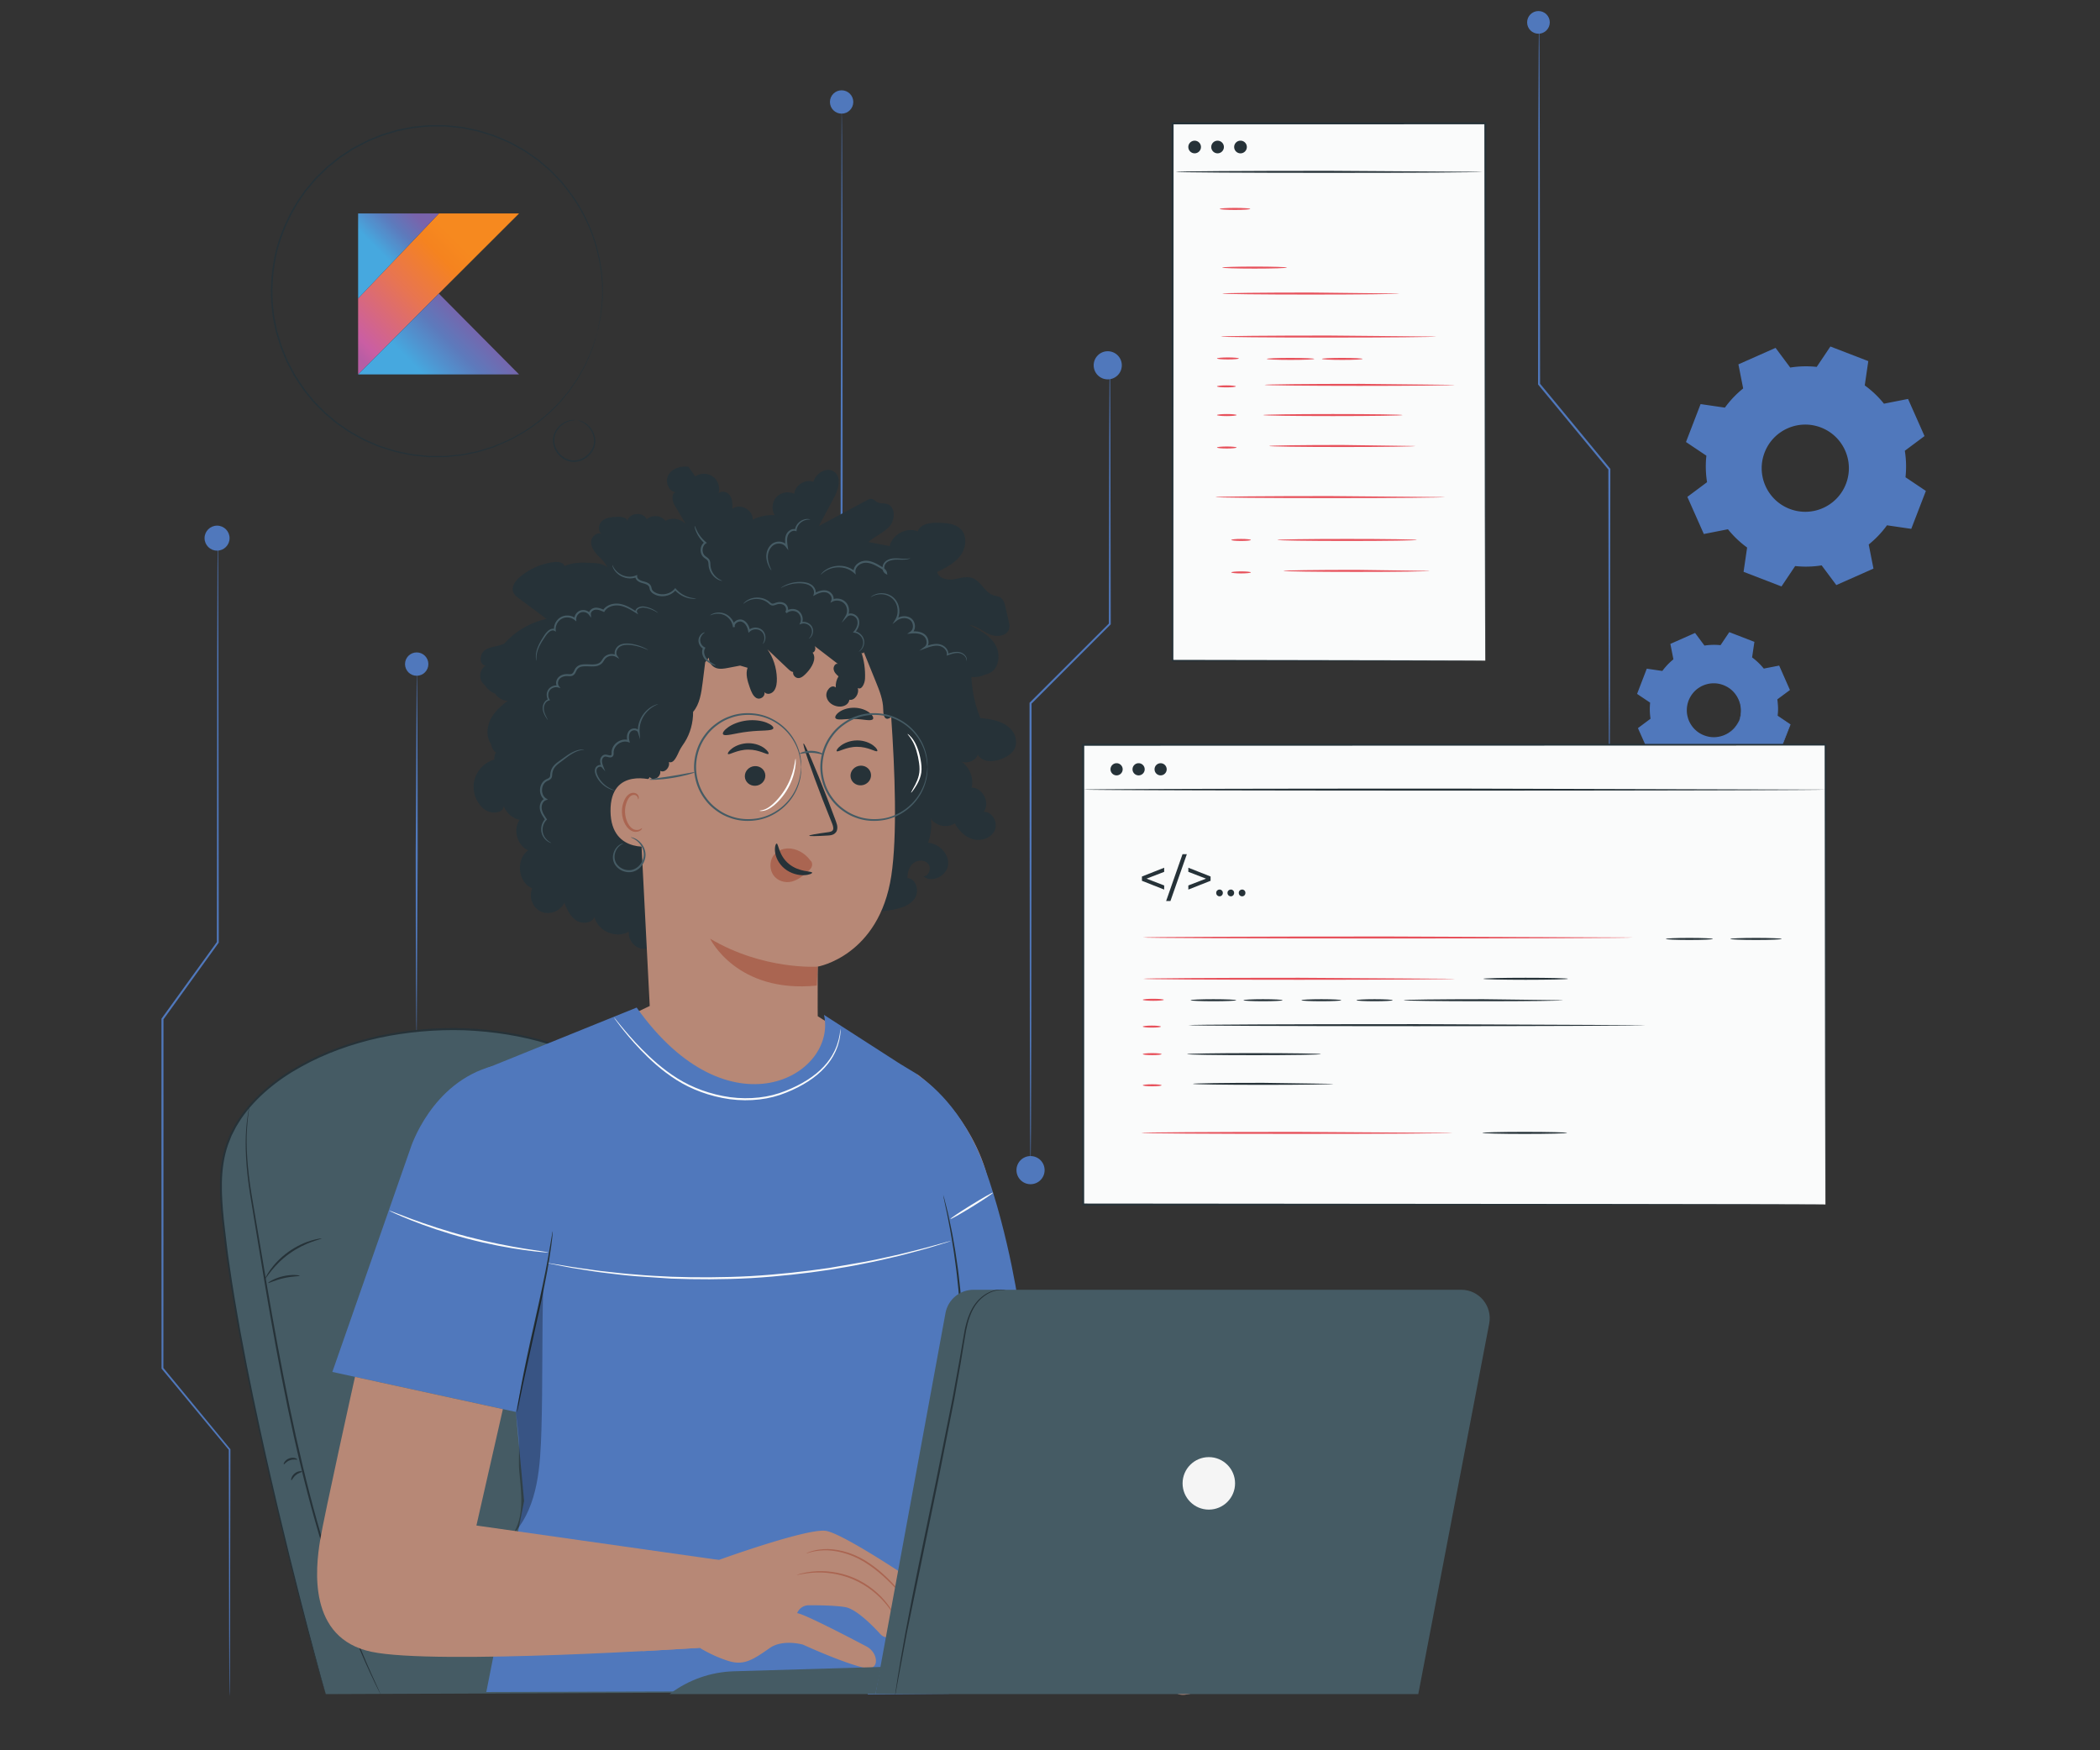 <svg xmlns="http://www.w3.org/2000/svg" xmlns:xlink="http://www.w3.org/1999/xlink" viewBox="0 0 3000 2500" xmlns:v="https://vecta.io/nano"><rect x="0" y="0" width="3000" height="2500" fill="#333333" stroke="none"/><style><![CDATA[.T{fill:#263238}.U{fill:#b78876}.V{fill:#e7515b}.W{fill:#aa6551}.X{fill:#455b64}.Y{fill:#fafbfb}.Z{fill:#5078bc}]]></style><g class="Z"><path d="M2213.98 31.97c0 8.94-7.25 16.19-16.19 16.19s-16.19-7.25-16.19-16.19 7.25-16.19 16.19-16.19 16.19 7.25 16.19 16.19z"/><path d="M2299.06 1123.51s-.09-.76-.13-2.25l-.13-6.63-.24-25.61-.42-95.26-.5-323.56.33.9-69.33-83.9-31.09-37.65-.33-.4v-.52l.46-364.72.45-108.95.26-29.46.14-7.64.14-2.6a40.08 40.08 0 0 0 .14 2.6l.14 7.64.26 29.46.45 108.95.46 364.72-.33-.92 31.1 37.65 69.29 83.93.33.4v.51l-.5 323.56-.43 95.26-.24 25.61-.13 6.63-.15 2.25zm222.99-57.41c-4.77 6.58-10.35 12.4-16.54 17.37l4.3 21.82-33.64 14.92-13.29-17.84c-7.84 1.25-15.9 1.48-23.99.6l-12.38 18.47-34.34-13.24 3.21-22c-6.58-4.77-12.4-10.35-17.37-16.55l-21.82 4.31-14.92-33.64 17.84-13.29c-1.25-7.84-1.48-15.9-.6-23.99l-18.47-12.38 13.23-34.34 22 3.22c4.77-6.58 10.35-12.4 16.54-17.37l-4.3-21.83 33.64-14.92 13.29 17.84a90.64 90.64 0 0 1 23.98-.61l12.38-18.47 34.34 13.23-3.22 22c6.58 4.77 12.4 10.35 17.38 16.55l21.82-4.31 14.92 33.64-17.84 13.29c1.25 7.84 1.48 15.9.6 23.99l18.47 12.38-13.23 34.34-21.99-3.19h0zm-37.15-37.51c7.84-20.34-2.29-43.19-22.64-51.03-20.34-7.84-43.19 2.3-51.04 22.64-7.84 20.35 2.3 43.19 22.64 51.04 20.35 7.83 43.2-2.31 51.04-22.65z"/><path d="M2484.9 1028.59s-.77 3.48-4.26 8.8c-3.43 5.2-10.29 12.28-21.35 15.64-5.46 1.62-11.89 2.33-18.54 1.09-6.6-1.26-13.53-4.11-19.25-9.18-2.92-2.44-5.49-5.44-7.62-8.81-2.18-3.34-3.88-7.1-4.94-11.11-2.29-7.99-1.86-16.99 1.23-25.23 3.23-8.19 8.96-15.16 16.02-19.54a37.98 37.98 0 0 1 11.12-4.92c3.84-1.06 7.76-1.56 11.56-1.41 7.65.08 14.69 2.62 20.43 6.12 5.77 3.55 10.05 8.39 13.02 13.25 5.95 9.92 6.28 19.76 5.33 25.92-.98 6.28-2.75 9.38-2.75 9.38-.27-.08 1.19-3.31 1.88-9.49.67-6.06.06-15.56-5.82-24.98-2.93-4.62-7.1-9.18-12.64-12.49-5.52-3.26-12.24-5.61-19.49-5.63-3.61-.11-7.32.38-10.95 1.41a35.91 35.91 0 0 0-10.5 4.71c-6.66 4.17-12.04 10.75-15.1 18.49-2.92 7.79-3.34 16.27-1.2 23.83.98 3.8 2.57 7.36 4.62 10.53 2 3.2 4.42 6.06 7.17 8.39 5.38 4.85 11.95 7.62 18.22 8.91 6.33 1.27 12.48.68 17.75-.78 10.68-3.03 17.5-9.67 21.08-14.61 3.63-5.04 4.72-8.41 4.98-8.29zm37.15 37.51c-.01-.03.45.01 1.38.12l4.18.52 16.49 2.21-.39.23 13.03-34.41.22.68-18.52-12.3-.33-.22.04-.4c.78-7.44.68-15.49-.68-23.8l-.07-.44.36-.27 17.8-13.34-.26.97-15-33.6.99.51-21.81 4.35-.56.11-.36-.44c-4.63-5.75-10.48-11.48-17.22-16.34l-.48-.35.08-.59 3.18-22 .64 1.09-34.36-13.19 1.25-.4-12.36 18.48-.36.54-.65-.07c-7.39-.8-15.58-.7-23.69.62l-.65.11-.4-.53-13.3-17.83 1.34.35-33.63 14.94.65-1.25 4.31 21.82.13.67-.53.43c-5.88 4.71-11.56 10.55-16.32 17.14l-.01.01h0c-.48.2 1.08-.45-1.08.46h-.02l-.04-.01-.09-.01-.17-.03-.35-.05-.69-.1-1.39-.2-2.77-.4-5.52-.81-10.97-1.6 1.22-.71-13.24 34.34-.42-1.33 18.46 12.39.56.38-.07.67c-.87 7.97-.65 15.96.58 23.69l.1.66-.53.4-17.85 13.28.34-1.3 14.89 33.65-1.15-.6 21.83-4.28.61-.12.38.48c5.07 6.33 10.88 11.83 17.16 16.39l.48.35-.09.59-3.25 21.99-.59-1.02 34.31 13.31-1.03.33 12.43-18.44.28-.41.49.05c8.44.93 16.38.62 23.78-.53l.45-.07.27.36 13.23 17.88-.81-.21 33.71-14.77-.29.56-4.16-21.85-.04-.22.17-.14c6.33-5.03 10.38-9.51 12.98-12.51l2.84-3.44c.61-.85.92-1.21.93-1.18s-.26.46-.8 1.25c-.58.8-1.45 2.02-2.7 3.57-2.51 3.1-6.5 7.68-12.81 12.84l.13-.35 4.45 21.79.08.4-.37.17-33.57 15.07-.49.22-.32-.43-13.35-17.79.71.29c-7.52 1.22-15.59 1.58-24.19.68l.76-.35-12.34 18.5-.38.58-.65-.25-34.36-13.17-.7-.27.11-.75 3.17-22 .39.94c-6.43-4.64-12.39-10.25-17.59-16.71l.99.36-21.82 4.33-.82.16-.34-.76-14.96-33.62-.35-.79.69-.52 17.83-13.3-.43 1.05a91.2 91.2 0 0 1-.62-24.28l.49 1.04-18.47-12.37-.74-.5.32-.84 13.22-34.35.33-.84.89.13 10.97 1.6 5.52.81 2.77.4 1.38.2.69.1.35.05.17.03.09.01.04.01h.02l-1.08.45h0l.01-.01a91.41 91.41 0 0 1 16.74-17.57l-.4 1.1-4.3-21.83-.17-.88.82-.36 33.65-14.91.81-.36.53.71 13.28 17.85-1.05-.43c8.32-1.33 16.71-1.43 24.27-.59l-1.01.47 12.4-18.45.47-.7.79.3 34.32 13.28.75.29-.12.8-3.25 21.99-.39-.93c6.87 4.99 12.83 10.86 17.53 16.75l-.91-.33 21.83-4.26.7-.14.29.65 14.84 33.67.26.59-.52.38-17.88 13.24.29-.71c1.32 8.46 1.38 16.63.53 24.17l-.29-.62 18.42 12.45.38.26-.17.43-13.43 34.26-.11.27-.28-.04-16.29-2.57-4.21-.7c-.94-.18-1.43-.28-1.44-.31z"/><path d="M2695.69 750.32a142.45 142.45 0 0 1-26.1 27.41l6.79 34.42-53.07 23.54-20.96-28.14c-12.37 1.98-25.09 2.34-37.84.96l-19.53 29.13-54.17-20.88 5.07-34.7c-10.38-7.52-19.56-16.33-27.41-26.1l-34.43 6.79-23.54-53.06 28.14-20.97a141.98 141.98 0 0 1-.95-37.84l-29.14-19.53 20.88-54.18 34.71 5.07c7.52-10.38 16.33-19.56 26.1-27.41l-6.79-34.43 53.07-23.54 20.96 28.14c12.37-1.98 25.08-2.33 37.83-.95l19.53-29.13 54.17 20.88-5.07 34.7a141.86 141.86 0 0 1 27.41 26.1l34.43-6.79 23.54 53.06-28.14 20.97a141.98 141.98 0 0 1 .95 37.84l29.13 19.53-20.88 54.17-34.69-5.06h0zm-58.61-59.18c12.37-32.09-3.62-68.14-35.71-80.51s-68.14 3.63-80.5 35.71c-12.37 32.1 3.62 68.14 35.71 80.5 32.09 12.38 68.13-3.61 80.5-35.7z" fill-rule="evenodd"/><circle cx="595.28" cy="948.55" r="16.68"/><path d="M595.28 1477.95c-.8 0-1.45-115.81-1.45-258.63l1.45-258.65c.8 0 1.45 115.78 1.45 258.65l-1.45 258.63zm623.71-1332.29c0 9.21-7.47 16.68-16.68 16.68s-16.68-7.47-16.68-16.68 7.47-16.68 16.68-16.68 16.68 7.47 16.68 16.68z"/><path d="M1202.31 1208.51c-.8 0-1.45-235.23-1.45-525.34l1.45-525.39c.8 0 1.45 235.18 1.45 525.39l-1.45 525.34zM327.96 768.66c0 9.87-8 17.86-17.86 17.86-9.87 0-17.87-8-17.87-17.86 0-9.87 8-17.87 17.87-17.87 9.87.01 17.86 8.01 17.86 17.87z"/><path d="M311.13 768.66l.12 2.79.12 8.22.22 31.89.39 119.62.52 414.81v.44l-.26.36-79 109.55.27-.83.02 144.62-.13 354.22-.3-.84 95.77 116.17.27.33v.42l-.5 256.51-.32 70.89-.17 18.57-.18 6.35s-.12-2.16-.18-6.35l-.17-18.57-.32-70.89-.5-256.51.27.74-96-115.98-.3-.36v-.48l-.13-354.22.02-144.62v-.46l.27-.37 79.1-109.48-.26.8.52-414.81.39-119.62.22-31.89.12-8.22.11-2.8z"/><circle cx="1582.49" cy="521.77" r="20.1"/><circle cx="1472.21" cy="1671.35" r="20.1"/><path d="M1585.44 521.77c.04 0 .08.59.11 1.76l.11 5.2.21 20.19.38 76.04.52 266.26v.55l-.39.39-113.15 113.29.42-1.02.01 62.98-.42 419.06-.46 126.99-.27 34.53-.14 8.98-.15 3.06s-.1-1.04-.15-3.06l-.14-8.98-.27-34.53-.46-126.99-.42-419.06.01-62.98v-.6l.42-.42 113.29-113.15-.39.95.52-266.26.38-76.04.21-20.19.11-5.2.11-1.75z"/></g><path d="M981.88 1660.39c-21.77-37.33-45.02-74.77-79.3-105.66-86.87-78.27-235.99-101.55-362.75-73.44-97.82 21.69-190.19 76.73-215.85 154.52-11.58 35.1-8.99 72.06-5.35 108.23 23.83 236.56 142.23 665.81 146.85 675.75l798.26-3.26c-46.96-261.08-142.24-516.69-281.86-756.14z" class="X"/><g class="T"><path d="M1263.74 2416.53l-1.31-6.07-3.57-17.87-5.81-29.05-8.64-39.49c-13.39-59.32-35.57-144.65-71.25-247.41-36.05-102.56-86.29-222.34-154.96-348.7l-12.97-23.82-13.59-23.85c-9.07-16.01-18.32-32.18-28.32-48.08-19.9-31.73-43.29-62.84-74.19-86.74-3.65-3.23-7.71-5.95-11.73-8.72-4.04-2.75-7.98-5.68-12.13-8.3-8.56-4.82-16.77-10.35-25.81-14.44l-13.36-6.57-13.82-5.71-6.93-2.87-7.1-2.45-14.26-4.87c-38.49-11.89-79.22-18.25-120.54-19.93-41.37-1.28-82.4 2.43-121.82 10.81-39.31 8.73-77.1 22.21-111.18 41.18-17.08 9.37-33.22 20.17-47.73 32.6-14.54 12.37-27.6 26.24-38.15 41.67-2.46 3.96-5.14 7.79-7.41 11.84l-6.34 12.36-5.02 12.86c-1.56 4.31-2.77 8.73-3.87 13.16-4.3 17.77-5.37 35.99-4.95 53.87.51 17.9 2.12 35.59 4.25 52.96 2.14 17.38 3.83 34.57 6.55 51.38 4.74 33.72 10.41 66.31 16.09 97.77 11.44 62.92 24.06 121.16 35.86 174.25 23.82 106.14 45.56 191.47 60.92 250.33l18.11 67.67 4.94 17.53 1.77 5.95s-.74-1.96-2.06-5.86l-5.22-17.46-18.64-67.54c-15.69-58.78-37.75-144.05-61.83-250.17-11.93-53.08-24.67-111.32-36.22-174.26-5.74-31.48-11.45-64.08-16.25-97.85-2.74-16.83-4.46-34.06-6.62-51.46s-3.8-35.13-4.33-53.18c-.44-18.03.61-36.49 4.97-54.57 1.11-4.51 2.34-9.01 3.92-13.41l5.1-13.1 6.44-12.58c2.3-4.12 5.02-8.01 7.52-12.04 10.7-15.68 23.93-29.74 38.63-42.25 14.67-12.58 30.95-23.49 48.16-32.94 34.36-19.14 72.38-32.71 111.95-41.51 39.66-8.44 80.92-12.18 122.53-10.89 41.57 1.68 82.54 8.09 121.3 20.07l14.37 4.91 7.16 2.47 6.98 2.89 13.93 5.76 13.48 6.63c9.12 4.13 17.41 9.72 26.04 14.58 4.19 2.65 8.17 5.61 12.25 8.39 4.06 2.81 8.15 5.56 11.85 8.82 31.24 24.19 54.82 55.62 74.77 87.49 10.03 15.98 19.27 32.16 28.34 48.2l13.58 23.89 12.96 23.86c68.62 126.57 118.72 246.56 154.55 349.3 35.47 102.94 57.36 188.41 70.42 247.83l8.38 39.57 5.54 29.11 3.29 17.92 1.03 6.13z"/><path d="M356.23 1580.24c.05.01-.02.77-.21 2.24l-.9 6.51c-.8 5.71-1.72 14.18-2.39 25.11-1.24 21.88.24 53.68 6.71 92.36 13.44 77.29 29.91 184.52 54 301.77 12.1 58.63 25.35 114.12 39.36 164.05 13.95 49.95 28.72 94.27 42.11 131.13 13.81 36.7 26.08 65.99 35.05 86l10.44 23 2.65 6.02c.58 1.36.86 2.07.81 2.09 0 0-22.9-42.96-50.87-116.4-13.65-36.81-28.65-81.14-42.76-131.12-14.17-49.96-27.52-105.5-39.63-164.18-24.11-117.37-40.26-224.63-53.19-302.04-6.22-38.8-7.4-70.81-5.81-92.74 1.66-21.96 4.63-33.8 4.63-33.8z"/><path d="M459.59 1768.98c.1.48-5.53 1.7-14.19 4.82-8.66 3.1-20.27 8.48-31.69 16.61-23.15 16.31-34.35 37.13-35.14 36.48-.27-.14 2.08-5.47 7.53-13.11 5.41-7.63 14.25-17.35 25.93-25.73 11.7-8.34 23.75-13.55 32.73-16.2 8.99-2.67 14.79-3.17 14.83-2.87zm-31.41 53.27c-.04.87-10.56.52-23.01 3.43-12.48 2.79-21.8 7.68-22.21 6.91-.43-.59 8.58-6.82 21.57-9.74 12.95-3 23.78-1.31 23.65-.6zm-22.74 269.35c-.33-.14-.19-1.54 1-3.42 1.17-1.86 3.57-4.02 6.78-5.17 3.22-1.15 6.43-1 8.52-.3 2.12.69 3.11 1.69 2.94 2.01-.34.74-5.06-1.03-10.49 1.02-5.49 1.85-8.01 6.21-8.75 5.86zm10.79 22.71c-.8.02-.33-5.71 4.82-9.79 5.11-4.13 10.8-3.33 10.61-2.56.02.83-4.61 1.36-8.8 4.82-4.29 3.33-5.83 7.73-6.63 7.53z"/></g><g class="U"><path d="M1446.69 2200.91s-17.81-436.45-34.24-512.08c-20.9-96.21-101.91-154.33-101.91-154.33l-31.04 750.6 32.27 19.31 19 10.01c8.54 31.91-9.09 39.71 78.21 62.15 7 1.8 146.42 23.83 146.42 23.83l13.68-141.63-122.39-57.86z"/><path d="M1684.65 2395.43s-50.41 3.45-70.98 11.76c-22.34 9.03-49.88 3.77-68.59-8.35-18.72-12.12-29.71-23.19-29.71-23.19l-68.71.36s-33.69-33.48-15.18-84.83c3.23-8.95 6.77-16.06 15.18-27.14 7.97-8.99 11.6-14.33 33.79-18.65l91.08 13.82s126.24-11.69 148.93-1.53c0 0 28.6 16.16 37.49 23.01 3.35 2.58 14.03 34.54-6.18 51.69 0 0 18.2 13.86 8.77 26.83l-4.53 5.77s12.37 15.33 6.33 22.24-59.47 39.75-78.98 32.6-5.91-23.22 2.54-26.68"/></g><g class="W"><path d="M1737.65 2304.88c-.07-.15-2.41.81-6.64 2.53-4.23 1.71-10.37 4.15-18.08 6.78-3.86 1.32-8.11 2.67-12.71 3.98-4.58 1.36-9.6 2.45-14.79 4.26-5.12 1.82-10.65 4.37-14.64 9.25-3.77 4.7-6.26 11.66-3.58 18.14 1.31 3.19 3.96 5.57 6.83 7.04 2.92 1.43 6.03 2.07 9.04 2.32 6.07.45 11.76-.44 17.14-1.27 10.75-1.87 20.09-4.96 27.75-7.86 7.67-2.89 13.72-5.61 17.88-7.49 4.16-1.9 6.42-3.04 6.36-3.18-.06-.15-2.44.72-6.7 2.37-4.27 1.63-10.39 4.12-18.09 6.8-7.68 2.69-16.97 5.58-27.55 7.31-5.27.76-10.93 1.57-16.61 1.12-2.83-.24-5.68-.86-8.23-2.12-2.49-1.29-4.7-3.3-5.77-5.93-2.26-5.31-.19-11.61 3.23-15.87 3.49-4.35 8.68-6.89 13.62-8.68 5-1.8 10.02-2.98 14.63-4.42 4.61-1.41 8.87-2.85 12.71-4.27 7.69-2.84 13.77-5.51 17.9-7.48 4.14-1.97 6.36-3.2 6.3-3.33z"/><path d="M1731.99 2266.05c-.07-.15-2.4.82-6.6 2.55-4.21 1.72-10.3 4.21-17.95 6.93-7.64 2.73-16.85 5.71-27.22 8.43-5.11 1.42-11.03 2.6-15.83 6.79-2.35 2.07-4.1 5.08-4.51 8.36-.45 3.26.2 6.6 1.59 9.57 2.84 6.09 8.61 9.9 14.34 11.7 5.8 1.86 11.79 1.86 17.19 1 10.86-1.86 19.74-5.96 27.43-8.57l18.06-6.75c4.25-1.64 6.57-2.62 6.52-2.76-.05-.15-2.47.55-6.81 1.94l-18.3 6.08c-7.75 2.43-16.77 6.36-27.21 8.02-5.2.77-10.82.7-16.21-1.05-5.31-1.69-10.51-5.22-12.98-10.55-2.59-5.26-1.91-11.79 2.36-15.35 4.11-3.68 9.77-4.98 14.88-6.42 10.42-2.85 19.63-6 27.24-8.94 7.62-2.93 13.64-5.65 17.75-7.62 4.12-1.99 6.32-3.23 6.26-3.36z"/><path d="M1706.27 2277.72c.65-.02.91-4.98 2.22-10.87 1.26-5.9 3.1-10.52 2.51-10.81-.51-.29-3.37 4.1-4.71 10.33-1.37 6.22-.61 11.4-.02 11.35z"/></g><path d="M1516.31 2283.32l47.61-19.5s131.98-65 134.3-61.68 9.54 2.8 8.3 19.09c-1.24 16.28-78.22 50.67-80.56 56.35s2.36 34.06-25.9 55.05-48.95 21.86-48.95 21.86" class="U"/><path d="M1551.11 2354.49c0 .04.39.06 1.14.01a34.14 34.14 0 0 0 3.31-.4c2.89-.47 7.13-1.42 12.4-3.25 5.27-1.82 11.55-4.56 18.43-8.49 6.81-4.01 14.55-8.76 21.78-15.79 7.25-6.95 13.08-16.87 15.77-28.4 1.42-5.73 1.84-11.93 2.46-17.98.08-.77.23-1.46.43-2.07.15-.42.63-.81 1.23-1.31 1.17-.92 2.51-1.77 3.84-2.6 2.69-1.66 5.5-3.26 8.35-4.87 11.43-6.4 23.6-12.89 35.86-20.28 6.13-3.7 12.29-7.61 18.26-12.06 2.96-2.26 5.89-4.64 8.54-7.43a23.4 23.4 0 0 0 3.56-4.71c.44-.94.89-1.88 1.04-3.02.21-1.08.14-1.96.22-2.96.08-3.83-.14-7.94-2.3-11.55-1.06-1.8-2.8-3.13-4.32-4.16-.77-.52-1.46-1.01-1.87-1.55-.15-.13.11.05-.47-.45-.62-.37-.74-.24-.95-.28-.47-.02-.62.06-.94.09-.51.11-.99.23-1.45.37-7.17 2.38-13.72 5.42-20.29 8.28-13.06 5.83-25.52 11.7-37.38 17.33l-62.72 30.48c-4.45 2.16-8.66 4.4-12.69 6.21l-11.64 4.86-18.63 7.84-11.74 5.04-3.03 1.36c-.68.32-1.02.5-1 .54s.38-.07 1.09-.32l3.12-1.16 11.91-4.65 18.8-7.49 11.73-4.71c4.14-1.8 8.31-3.96 12.81-6.09l62.91-30.04 37.39-17.19c6.51-2.83 13.19-5.9 20.03-8.15a18.79 18.79 0 0 1 1.23-.32c.13-.01.44-.08.43-.05.02-.08 0 .17.07-.18.14-.42-.03-.35.08-.55.03-.07.08-.12.15-.16-1.49 1.05-.37.34-.69.6l.14.17c.73.92 1.61 1.49 2.36 2.01 1.53 1.04 2.83 2.05 3.69 3.5 1.75 2.87 2.05 6.65 1.96 10.3-.07 1.97-.13 3.48-1 4.98-.87 1.49-1.95 2.93-3.22 4.23-2.49 2.63-5.35 4.97-8.24 7.18-5.86 4.37-11.97 8.27-18.05 11.96-12.18 7.38-24.31 13.89-35.74 20.36l-8.41 4.95c-1.37.87-2.72 1.72-4.02 2.76-.59.5-1.43 1.12-1.84 2.17a11.8 11.8 0 0 0-.53 2.5c-.61 6.31-.96 12.2-2.32 17.83-2.55 11.22-8.09 20.85-15.09 27.7-6.95 6.9-14.6 11.76-21.28 15.82-6.76 3.99-12.92 6.82-18.1 8.75-5.18 1.94-9.34 3.02-12.19 3.63-1.42.31-2.52.49-3.26.61-.74.15-1.12.21-1.12.25zm147.12 3.18c-.04-.12-1.9.28-5.07 1.59-3.16 1.31-7.63 3.62-12.41 7.53-2.36 1.99-4.86 4.25-7.11 7.2-2.15 2.89-4.32 6.77-3.64 11.3.67 4.57 4.66 8.1 9.08 9.41 4.57 1.43 9.47.61 13.96-.73 17.75-5.81 33.15-12.7 43.82-18.67 5.33-2.98 9.49-5.64 12.27-7.61 2.79-1.96 4.25-3.16 4.17-3.28-.1-.14-1.71.82-4.64 2.54-2.92 1.73-7.17 4.17-12.55 6.95-10.74 5.55-26.2 12.18-43.71 17.91-4.31 1.3-8.78 1.99-12.67.78-3.88-1.14-7.13-4.08-7.69-7.65-.63-3.58 1.12-7.11 3.1-9.86 2.03-2.79 4.43-5.1 6.64-7.09 9.13-7.85 16.68-9.89 16.45-10.32z" class="W"/><g class="T"><path d="M713.72 1077.26c-12.3-2.63-16.87-21.47-7.14-29.45-9.01-4.95-6.46-19.18.6-26.66s17.13-12.07 22.63-20.75c-11.46 2.97-24.44-6.41-25.2-18.23-7.58.67-15.29-4.33-17.78-11.52-2.48-7.19.5-15.89 6.88-20.04-9.63-.82-8.81-16.73-.77-22.09s18.65-4.96 27.39-9.08c15.73-17.76 37.2-30.36 60.38-35.42l-39.4-29.35c-3.12-2.32-6.37-4.81-7.93-8.37-3.43-7.82 2.7-16.47 9.19-22.02 13.73-11.76 31.02-19.31 48.97-21.41 5.76-.67 13.14.21 14.98 5.71 12.24-5.78 26.4-5.17 39.92-4.45 7.58.41 15.88 1.12 21.28 6.44-2.88-6.99-8.88-12.09-14.05-17.61s-9.89-12.46-9.14-19.98c.76-7.52 9.84-14.03 16.09-9.78-7-3.29-6.08-14.54-.12-19.47 5.95-4.94 14.33-5.34 22.07-5.52 5.39-.12 12.26.77 13.73 5.96 2.46-12.07 23.07-13.75 27.45-2.24 7.27-7.14 20.83-6.08 26.9 2.11 11.83-7.35 29.8-.67 33.96 12.63l-20.95-35.14c-3.95-6.63-4.64-19.06 3.04-18.26-11.03.04-17.33-15.02-11.95-24.65s17.85-13.27 28.79-11.92l9.57 13.85c7.39-5.17 18.06-5.06 25.34.24 7.29 5.31 10.66 15.43 8 24.05 4.43-4.75 13.05-2.16 16.56 3.31 3.51 5.46 3.4 12.41 3.17 18.9 10.7-9.01 30.42 1.48 28.93 15.39a60.72 60.72 0 0 1 31.65-6.55c-4.9-7.88-3.87-18.98 2.4-25.82s17.24-8.84 25.52-4.64c1.03-12.42 15.66-21.64 27.3-17.19 3.41-12.8 20.19-22.26 30.4-13.82 10.55 8.72 4.87 25.64-1.6 37.7l-21.04 39.25 68.49-36.72c2.14-1.15 4.45-2.33 6.85-2.03 3.31.41 5.62 3.42 8.6 4.9 4.14 2.06 9.16 1.04 13.58 2.39 12.09 3.7 11.88 22.16 3.6 31.72s-20.94 14.12-30.32 22.6l30.44 5.75c3.81-16.74 24.21-27.44 40.15-21.05 4.14-11.24 19.2-12.67 31.16-12.17 10.72.45 22.52 1.34 30.11 8.92 9.71 9.69 7.88 26.72-.29 37.73s-20.95 17.47-33.26 23.53c2.04 9.11 13.87 11.91 23.1 10.55s18.84-4.97 27.58-1.69c11.87 4.46 16.9 19.81 28.81 24.14 3.61 1.31 7.67 1.52 10.88 3.62 4.57 2.98 6.12 8.84 7.32 14.16l4.46 19.77c.74 3.26 1.47 6.65.81 9.92-2.17 10.74-17.16 13.07-27.31 8.93s-18.84-12.15-29.68-13.75c14.29 7.14 29.38 15 37.38 28.83s4.71 35.32-10.33 40.71c-15.22 5.46-30.2-7.7-41.28-19.48-11.08-11.77-26.99-24.31-41.69-17.59"/><path d="M735.72 1067.82c-11.52-8.61-31.17 2.75-29.45 17.03-14.18 3.98-25.7 16.23-28.82 30.62s2.3 30.31 13.56 39.8c8.99 7.58 26.85 7.87 28.75-3.74 3.62 9.71 12.39 17.33 22.51 19.55-9.75 14.21-3.37 36.62 12.4 43.56-18.31 12.58-14.84 45.76 5.67 54.29-5.39 12 .64 27.83 12.65 33.19 12.01 5.37 27.83-.7 33.16-12.73 3.93 9.4 8.28 19.33 16.71 25.05s22.2 4.72 26.46-4.54c4.65 20.16 31.38 31.43 49.06 20.69-1.25 11.14 7.25 22.5 18.29 24.44s22.91-5.84 25.53-16.73l57.39 4.39c12.7.97 25.49 1.94 38.15.54 16.17-1.78 31.88-7.48 45.44-16.47 4.36-2.89 8.75-6.22 13.94-6.91 5.95-.8 11.71 2.01 17.3 4.21 29.52 11.61 65.03 6.38 89.94-13.25 3.93-3.09 7.72-6.58 12.42-8.27 5.42-1.95 11.38-1.28 17.13-.88 14.09.98 28.31.16 42.21-2.41 11.92-2.21 24.65-6.47 31.06-16.76s1.4-27.45-10.7-28.3c-.28-7.87 2.17-16.26 8.27-21.23 6.11-4.97 16.26-5.15 21.25.94s1.13 17.5-6.73 17.86c12.21 10.06 33.43-.76 35.12-16.48 1.68-15.73-12.85-30.15-28.6-31.61a71.57 71.57 0 0 0 3.89-34.61c7.12 10.9 23.61 14.23 34.4 6.93 5.73 10.62 14.98 19.98 26.69 22.9 11.71 2.91 25.76-2.25 30.44-13.37s-3.85-26.35-15.91-25.97c9.6-12.74-1.36-34.59-17.31-34.51 3.83-15.16-4.23-32.46-18.3-39.28 8.78 6.58 23.38 2.34 27.27-7.92 6.31 12.14 24.33 10.85 36.69 4.97 9.69-4.62 19.2-11.58 17.68-25.62-.71-6.56-3.98-12.68-8.78-17.21-11.35-10.72-27.15-12.69-42.16-14.36-7.42-18.69-11.73-38.61-12.71-58.7 16.74 1.99 34.87-9.01 38.38-25.5l-83.11-51.66-199.3-29.71c-6.9 0-409.02 207.09-409.02 207.09-9.3 9.73-27.47 5.33-34.3-6.26-6.83-11.6-4.09-26.9 3.24-38.19s18.49-19.43 29.4-27.31c-12.87-.89-26.6-2.08-36.13-11.44-5.95-5.84-8.73-14.56-5.51-22.24 4.64-11.08 17.46-10.33 25.68-16.64 4.82-3.7 7.55-9.4 10.57-14.66"/></g><path d="M1273.14 1024.06c-4.8-68.7-50.91-152.71-119.34-145l-213.46 55.5c-20.79 2.34-36.33 20.2-35.77 41.11l23.62 461.21-51.43 24.59c-.51.12 53.24 29.9 52.73 30.01 0 0 49.38 145.2 190.49 100.13 27.98-8.94 40.63-39.65 46.04-71.2l1.45.18c.04-3.75 46.68-39.46 46.71-43.03-.03 3.57-45.98-26.06-45.98-26.06l-.11-12.51.11-58.31s87.7-15.18 105.11-129.86c8.66-57.04 5.16-150.44-.17-226.76z" class="U"/><path d="M1244.33 1106.8c.33 7.76-5.97 14.43-14.07 14.92-8.08.49-14.91-5.38-15.24-13.14s5.97-14.44 14.05-14.93c8.1-.49 14.93 5.39 15.26 13.15zm8.87-34.01c-1.81 1.93-13-6.23-28.81-6.08-15.79-.08-27.34 8.14-29.07 6.21-.85-.85.99-4.32 6.01-8.04 4.95-3.69 13.41-7.32 23.26-7.34 9.85-.01 18.16 3.56 22.94 7.24 4.9 3.69 6.57 7.15 5.67 8.01zm-159.86 34.64c.33 7.76-5.97 14.43-14.06 14.92-8.08.49-14.91-5.38-15.23-13.14-.33-7.76 5.97-14.44 14.05-14.93 8.09-.5 14.91 5.39 15.24 13.15zm4.48-30.63c-1.81 1.93-13.01-6.23-28.81-6.08-15.79-.08-27.34 8.13-29.07 6.21-.85-.85.97-4.32 6.01-8.03 4.95-3.7 13.4-7.32 23.25-7.35 9.85-.01 18.15 3.56 22.94 7.24 4.89 3.69 6.57 7.15 5.68 8.01zm58.18 116.86c-.08-.9 9.74-2.66 25.65-4.81 4.03-.44 7.85-1.27 8.51-4.03.93-2.93-.79-7.26-2.78-11.95l-12.15-30.66c-16.88-43.65-29.12-79.56-27.36-80.23s16.88 34.18 33.75 77.84l11.65 30.85c1.56 4.58 4.22 9.76 2.2 15.83-1.07 3.02-4.02 5.23-6.6 5.95-2.58.81-4.85.87-6.85 1-16.01.97-25.96 1.11-26.02.21z" class="T"/><path d="M1168.19 1380.67s-77.04 5.5-153.7-39.88c0 0 37.76 78.44 152.34 66.94l1.36-27.06zm-10.34-151.37c-7.93-11.1-20.74-17.9-32.84-17.43-8.39.33-16.56 4.25-21.04 11.65-4.48 7.39-4.61 18.41.72 26.25 6 8.84 17.18 11.69 26.25 9.46s16.5-8.52 23.52-14.81c1.94-1.74 3.93-3.56 5.02-6.08 1.09-2.51 1.08-5.93-.74-8.24" class="W"/><path d="M1109.54 1204.91c2.57-.17 2.72 16.99 17.49 29.07 14.74 12.12 33.03 10.07 33.17 12.47.25 1.08-4.05 3.36-11.77 3.62-7.57.31-18.65-2.05-27.69-9.44-9.01-7.41-12.93-17.35-13.57-24.39-.68-7.16 1.2-11.42 2.37-11.33zm-4.8-164.6c-1.53 4.31-17.33 2.38-35.86 4.74-18.58 1.99-33.5 7.52-35.99 3.68-1.11-1.84 1.47-5.9 7.49-10.1 5.97-4.2 15.5-8.21 26.63-9.53 11.13-1.29 21.33.4 28.11 3.11 6.83 2.7 10.28 6.06 9.62 8.1zm142.34-13.23c-2.76 3.61-13.67-.04-26.77-.13-13.09-.54-24.17 2.58-26.75-1.16-1.13-1.82.59-5.42 5.41-8.86 4.75-3.42 12.72-6.24 21.72-6.03 9 .22 16.82 3.42 21.4 7.07 4.66 3.66 6.2 7.35 4.99 9.11zm-343.02 66.07c-3.2 7.5-.66 17.72 5.46 21.95s14.86 1.81 18.77-5.2c4.99 6.74 16.48-.1 14.92-8.88 6.19 3.48 14.33-4.84 12.35-12.62 7.19 2.78 11.49-8.84 15.27-16.61 2.07-4.25 4.91-7.89 7.39-11.82 7.8-12.34 12.06-27.78 11.91-43.21 9.38-10.64 11.79-27.07 13.7-42.31l3.57-28.53 5.33-6.61c-.37 6.89 4.66 12.87 10.23 14.84 5.58 1.97 11.55.88 17.29-.21l17.06-3.26 10.62 3.13c-3.15 8.85-.05 18.91 3.05 27.79 2.14 6.13 4.7 12.81 9.79 15.53 5.09 2.73 12.76-2.19 11.27-8.58 3.74 4.31 10.47 2.6 13.84-2.13s4.08-11.37 3.91-17.56c-.39-15.08-5.24-29.94-13.51-41.4l29.5 27.88c2.16 2.04 4.49 4.17 7.23 4.47-.82 4.99 4.04 9.19 8.3 8.68s7.78-4.02 11-7.38c7.24-7.55 14.94-20.4 8.55-28.97 3.37-.63 5.12-6.32 2.89-9.38l33.51 25.72c-3.34-1.97-7.08 3.24-6.35 7.58.72 4.35 3.95 7.37 6.96 9.99-2.91 4.49-4.34 10.28-3.94 15.93-6.02-5.46-15.15 4.57-13.24 13.27s10.15 13.36 17.71 13.95c6.24.49 13.88-2.44 15.03-9.74 7.37 1.59 14.53-8.53 11.93-16.87 5.31 3.59 10.04-5.98 10.37-13.23.6-13.31-1.36-26.78-5.69-39.08-.21 1.86 1.86 3.44 3.19 2.42s1-3.91-.51-4.46l18.79 46.3c4.96 12.22 10.02 24.93 10.22 38.5.08 5.52.68 13.08 5.31 13.6 1.25.14 2.48-.38 3.64-.94 13.37-6.48 23.73-19.94 30.45-35.12 2.26-5.09 4.18-10.51 4.71-16.22 1.1-11.83-3.8-23.26-4.6-35.13-.35-5.23.09-10.57-.96-15.66-1.7-8.2-7-14.57-12.08-20.49-18.03-21.03-37.09-42.79-61.33-51.33-14.81-5.22-30.65-5.11-45.49-10.18-9.18-3.13-17.79-8.18-26.67-12.37-36.6-17.27-77.05-19.61-116.35-16.37-21.96 1.81-44.07 5.37-64.55 14.97-22.48 10.53-42.17 27.95-60.7 46.37-27.66 27.5-53.75 58.25-71.42 95.58-13.58 28.68-21.96 62.17-17.24 94.58 4.73 32.42 24.74 62.86 51.86 69.62l10.71-12.23" class="T"/><path d="M935.39 1115.11c-1.58-.73-63.78-20.48-63.22 43.47s64.65 50.19 64.74 48.35c.1-1.84-1.52-91.82-1.52-91.82z" class="U"/><path d="M917.17 1182.88c-.28-.2-1.11.79-2.98 1.67-1.83.86-4.98 1.46-8.32.25-6.78-2.42-12.56-13.1-12.97-24.62-.22-5.82.96-11.37 2.98-15.98 1.91-4.7 4.91-7.99 8.3-8.62 3.38-.81 5.8 1.2 6.6 2.99.87 1.78.48 3.06.82 3.17.18.16 1.36-1.08.83-3.72-.28-1.27-1.04-2.77-2.55-3.98-1.55-1.23-3.81-1.85-6.18-1.57-4.93.38-9.33 4.96-11.55 10.02-2.49 5.08-3.95 11.32-3.7 17.86.52 12.88 7.23 24.88 16.49 27.47 4.51 1.13 8.25-.26 10.17-1.78 1.96-1.62 2.28-3.05 2.06-3.16z" class="W"/><g class="X"><path d="M1144.52 1095.57c-.44.04.04-6.76-2.92-18.37-2.92-11.38-10.52-28.12-27.64-41.06-8.48-6.32-19.16-11.69-31.47-13.84-12.23-2.07-26.01-1.67-39.13 3.34-6.6 2.3-12.97 5.77-18.82 10.16a69.75 69.75 0 0 0-15.71 15.81c-9.15 12.18-14.3 27.82-14.45 43.95.15 16.13 5.3 31.78 14.45 43.96a70.21 70.21 0 0 0 15.71 15.82c5.85 4.38 12.22 7.86 18.82 10.16 13.12 5.01 26.91 5.41 39.13 3.34 12.31-2.15 22.99-7.52 31.47-13.84 17.12-12.94 24.71-29.68 27.64-41.06 2.96-11.61 2.49-18.41 2.92-18.37.1 0 .11 1.66.05 4.85a33.36 33.36 0 0 1-.46 5.87c-.3 2.31-.59 5-1.41 7.92-2.63 11.63-10.06 28.9-27.49 42.42-8.63 6.6-19.58 12.25-32.27 14.57-12.6 2.25-26.86 1.92-40.48-3.19-6.85-2.35-13.47-5.92-19.56-10.45-6.15-4.44-11.74-9.96-16.35-16.36-9.52-12.62-14.92-28.89-15.06-45.64.15-16.75 5.54-33.01 15.06-45.63 4.61-6.4 10.2-11.92 16.35-16.35 6.08-4.52 12.7-8.09 19.55-10.44 13.62-5.11 27.88-5.44 40.48-3.19 12.69 2.33 23.64 7.97 32.27 14.57 17.42 13.51 24.86 30.78 27.49 42.42.82 2.93 1.11 5.61 1.42 7.92.38 2.3.46 4.27.46 5.87.07 3.17.05 4.84-.05 4.84zm180.41 0c-.44.04.04-6.76-2.92-18.37-2.92-11.38-10.52-28.12-27.64-41.06-8.48-6.32-19.16-11.69-31.47-13.84-12.23-2.07-26.01-1.67-39.13 3.34-6.6 2.3-12.97 5.77-18.82 10.16a69.75 69.75 0 0 0-15.71 15.81c-9.15 12.18-14.3 27.82-14.45 43.95.14 16.13 5.3 31.78 14.45 43.96a70.21 70.21 0 0 0 15.71 15.82c5.85 4.38 12.22 7.86 18.82 10.16 13.12 5.01 26.91 5.41 39.13 3.34 12.31-2.15 22.99-7.52 31.47-13.84 17.12-12.94 24.71-29.68 27.63-41.06 2.97-11.61 2.5-18.41 2.93-18.37.1 0 .11 1.66.05 4.85a33.36 33.36 0 0 1-.46 5.87c-.3 2.31-.59 5-1.41 7.92-2.63 11.63-10.06 28.9-27.49 42.42-8.63 6.6-19.58 12.25-32.27 14.57-12.6 2.25-26.86 1.92-40.48-3.19-6.85-2.35-13.47-5.92-19.56-10.45-6.15-4.44-11.74-9.96-16.35-16.36-9.52-12.62-14.92-28.89-15.06-45.64.15-16.75 5.54-33.01 15.06-45.63 4.61-6.4 10.2-11.92 16.35-16.35 6.08-4.52 12.7-8.09 19.55-10.44 13.62-5.11 27.88-5.44 40.48-3.19 12.69 2.33 23.64 7.97 32.27 14.57 17.42 13.51 24.86 30.78 27.49 42.42.82 2.93 1.11 5.61 1.41 7.92.38 2.3.46 4.27.46 5.87.08 3.17.06 4.84-.04 4.84z"/><path d="M1176.65 1077.78c-.35.79-7.65-2.2-17.13-2.46-9.48-.39-16.97 2.09-17.26 1.27-.37-.64 7.17-4.56 17.36-4.17 10.19.31 17.45 4.75 17.03 5.36zm-184.27 25.31c.21.73-13.92 5.23-31.93 8.11-18.01 2.93-32.83 3.1-32.86 2.34-.05-.84 14.56-2.29 32.4-5.2 17.84-2.86 32.18-6.06 32.39-5.25z"/></g><path d="M1136.53 1083.64c.31 0 .73 5.52-.76 14.3-1.5 8.73-5.23 20.7-12.57 32.21-7.35 11.47-16.33 20.26-24.15 24.8-8 4.65-14.17 3.38-13.97 3.08-.06-.49 5.69-.02 12.91-4.83 7.11-4.71 15.67-13.51 22.76-24.6 7.11-11.16 11.03-22.63 13.01-31.07 1.97-8.47 2.29-13.92 2.77-13.89zm164.99 48.68c-.4-.25 2.36-4.64 6.13-11.94 1.84-3.66 3.86-8.13 5.04-13.32 1.25-5.17 1.17-11.06.29-17.24-1.69-12.43-5.07-23.35-9.03-30.48-3.89-7.2-7.8-10.65-7.42-11.02.12-.13 1.22.58 2.94 2.2 1.72 1.61 4.01 4.19 6.25 7.79 4.59 7.16 8.42 18.43 10.13 31.12.92 6.34.93 12.75-.56 18.25-1.41 5.51-3.72 10.05-5.83 13.67-4.33 7.21-7.66 11.15-7.94 10.97z" fill="#fff"/><path d="M890.27 1204.75c.09.25-1.66.8-4.19 2.67-2.5 1.83-5.7 5.38-7.3 10.71-1.66 5.21-1.2 12.49 3.84 17.81 4.75 5.28 13.32 8.55 21.28 6.24 7.98-2.41 13.45-9.6 15.1-16.57 1.82-7.1-.45-13.87-3.56-18.43a28.24 28.24 0 0 0-9.73-8.91c-2.78-1.53-4.52-2.04-4.45-2.28.03-.15 1.88-.01 4.95 1.27 3.03 1.27 7.3 3.89 10.91 8.74 3.57 4.71 6.37 12.19 4.49 20.21-1.71 7.8-7.66 15.93-16.88 18.74-9.28 2.65-18.8-1.15-24.1-7.24-2.73-3.04-4.33-6.78-4.83-10.37-.51-3.6.06-6.99 1.04-9.85 2.02-5.76 5.76-9.36 8.62-11.01 2.89-1.69 4.79-1.85 4.81-1.73zm265.23-292.6c-.36-.24 3.29-2.23 4.3-8.23.45-2.86-.06-6.74-2.88-9.63-2.69-2.87-7.64-4.7-12.23-3.15l-2.66.89 1.15-2.57c1.92-4.31.87-10.58-3.36-14.17-4.1-3.58-11.54-3.58-15.89.56l-2.11-1.98a5.49 5.49 0 0 0 .88-1.6c.63-1.93.16-4.28-1.02-6.02-1.13-1.76-3.11-2.83-5.2-3.29-2.11-.44-4.34-.29-6.4.28-2 .51-4.23 1.94-7.17 1.59-3.06-.55-4.41-2.82-5.98-3.84-1.53-1.3-3.26-2.23-4.95-3.07-3.45-1.57-7.02-2.23-10.26-2.35-6.56-.25-11.73 1.77-14.9 3.58-3.2 1.85-4.67 3.38-4.86 3.18-.1-.07 1.1-1.9 4.26-4.14 3.13-2.19 8.49-4.67 15.53-4.67 3.49-.01 7.36.58 11.2 2.2 1.88.87 3.82 1.86 5.56 3.27 1.85 1.33 3.23 3.08 4.79 3.2 1.62.25 3.59-.84 6.03-1.6 2.43-.7 5.09-.94 7.75-.4 2.62.55 5.35 1.96 7 4.46 1.62 2.4 2.34 5.52 1.39 8.54-.32.95-.83 1.83-1.41 2.56l-2.11-1.98c5.61-5.21 14.46-5.12 19.69-.57 5.21 4.6 6.27 12 3.8 17.29l-1.51-1.68c5.81-1.75 11.43.65 14.49 4.13 3.22 3.59 3.53 8.15 2.81 11.25-.7 3.22-2.31 5.35-3.54 6.53-1.27 1.17-2.14 1.51-2.19 1.43zm71.41 18.53c-.31-.25 3.38-2.01 5.45-8 .95-2.91 1.29-6.95-.65-10.83-1.84-3.83-5.95-7.48-11.24-8.18l-2.06-.27 1.39-1.57c3.43-3.85 6.38-9.76 4.9-15.62-.67-2.86-2.86-5.23-5.75-6.46-2.84-1.23-6.4-1.08-8.47 1.12l-8.16 8.66 5.95-10.32c2.05-3.57 2.41-8.33.8-12.48-1.52-4.2-5.3-7.45-9.88-8.47-3.24-.76-6.7-.45-9.57.95l-3.35 1.63 1.38-3.47c1.95-4.91-3.05-10.63-8.02-11.28-5.32-.9-10.62 1.34-15.15 3.78l-2.76 1.48.87-2.98c1.08-3.69-.77-7.75-3.45-10.22-2.76-2.51-6.38-3.75-9.8-4.37-6.97-1.19-13.34-.61-18.37.43-10.15 2.23-15.23 5.93-15.42 5.53-.06-.1 1.12-1.08 3.6-2.5 2.48-1.4 6.3-3.22 11.47-4.55 5.16-1.29 11.69-2.12 19.08-1.04 3.67.58 7.71 1.8 11.06 4.72 3.2 2.88 5.67 7.65 4.34 12.71l-1.88-1.5c4.69-2.57 10.4-5.23 16.88-4.24 3.25.5 6.3 2.36 8.38 5.02 2.08 2.59 3.31 6.52 1.85 10.1l-1.97-1.84c3.52-1.72 7.65-2.09 11.5-1.18 5.41 1.17 10.12 5.22 11.9 10.27 1.88 4.96 1.46 10.56-1.08 14.9l-2.21-1.66c3.19-3.28 8.12-3.22 11.54-1.66 3.54 1.5 6.38 4.69 7.16 8.29 1.63 7.25-1.93 13.6-5.75 17.75l-.66-1.84c6.18.98 10.61 5.25 12.54 9.61 2.03 4.47 1.42 8.94.22 11.99-1.22 3.13-3.04 5.1-4.36 6.21-1.34 1.11-2.21 1.45-2.25 1.38zm153.98 13.36c-.35.16.72-3.85-3.71-7.86-2.12-1.91-5.42-3.52-9.53-3.44-4.1-.03-8.67 1.4-13.67 3.23l-1.59.58.22-1.7c.67-5.1-4.01-10.54-10.07-12.06-6.21-1.57-13.27.63-20.34 3.26l-8.94 3.33 7.66-5.69c4.18-3.1 3.37-10.73-.77-14.63-4.36-4.08-11.31-4.84-17.87-4.24l-.86.08-5.65.52 4.7-3.17c5.76-3.88 4.38-14.01-1.21-17.27-5.72-3.64-13.53-2.06-18.39 1.78l-5.89 4.65 3.93-6.39c5.05-8.21 4.03-18.45-.06-25.17-4.11-6.95-11.22-10.09-16.96-10.82-5.87-.79-10.57.53-13.51 1.74-2.97 1.26-4.38 2.37-4.5 2.2-.05-.06.27-.37.94-.92.65-.57 1.72-1.28 3.2-2.05 2.93-1.51 7.8-3.16 14.06-2.56 6.09.53 13.97 3.7 18.67 11.26 4.61 7.27 6 18.37.42 27.73l-1.96-1.74c5.57-4.43 14.36-6.49 21.58-2.08 3.59 2.21 5.81 6.3 6.2 10.48.46 4.13-.98 9-4.93 11.59l-.94-2.65.91-.08c6.88-.6 14.65.02 20.09 5.07 2.62 2.57 4.08 5.99 4.33 9.47.29 3.44-.99 7.25-3.89 9.38l-1.28-2.36c7.12-2.54 14.71-4.97 21.9-3.07 6.93 1.87 12.4 8.2 11.49 14.69l-1.37-1.11c5.06-1.72 9.93-3.11 14.38-2.91 4.46.06 8.15 2.04 10.28 4.25 2.24 2.21 3.05 4.66 3.18 6.26.14 1.62-.19 2.43-.25 2.42zm-80.66-146.61c.05.11-1.21.83-3.79 1.36-2.57.58-6.44.73-11.19.58-4.66-.06-10.6-.38-16.1 2.41-2.72 1.39-4.96 3.75-5.62 7-.79 3.11.07 6.96 2.94 8.44l-1.97 1.4c-.59-3.7-5.17-6.04-9.3-8.48-4.2-2.43-8.66-4.75-13.49-5.8-4.89-1.14-9.82-.49-13.7 2.11-3.89 2.43-6.44 6.6-5.93 10.63l.45 3.54-2.69-2.36c-5.62-4.93-12.57-7.34-18.8-7.75-6.27-.56-11.84.67-16.11 2.32-8.66 3.44-12.01 8.3-12.35 7.89-.1-.08.67-1.25 2.46-3.15 1.82-1.85 4.85-4.29 9.26-6.27a36.32 36.32 0 0 1 16.91-3.06c6.63.26 14.2 2.66 20.45 8l-2.24 1.18c-.74-5.31 2.57-10.54 7.06-13.35 4.44-3.07 10.52-3.85 15.87-2.55 5.36 1.18 10.04 3.68 14.31 6.18 2.12 1.28 4.23 2.44 6.25 4.03 1.96 1.52 3.88 3.72 4.29 6.51l.4 2.72-2.37-1.32c-4.37-2.44-5.14-7.73-4.12-11.42.86-3.97 3.92-7.01 7.03-8.44 6.4-2.99 12.55-2.29 17.22-2.04 4.74.38 8.45.49 10.98.2 2.5-.26 3.83-.69 3.89-.51zm-142.86-55.35c-.03.37-2.94-.48-7.56 1.05-2.25.79-4.92 2.16-7.21 4.57-2.33 2.32-4.27 5.73-4.61 9.69l-.13 1.56-1.48-.51c-3.72-1.27-8.54 1.57-10.54 5.92-2.04 4.47-1.45 10.16-.56 15.9l.87 5.65-3.51-4.63a27.85 27.85 0 0 0-.55-.72c-2.35-2.89-6.27-4.25-9.9-4.1-3.69.08-7.02 1.66-9.43 4.1-4.89 4.92-6.23 11.76-5.79 17.02.41 5.39 2.07 9.61 3.22 12.46 1.19 2.86 1.96 4.41 1.77 4.52-.15.09-1.26-1.27-2.79-4.03-1.48-2.76-3.53-6.99-4.24-12.76-.72-5.64.39-13.26 5.94-19.1 5.24-5.96 16.92-7.52 23.47.06l.71.95-2.64 1.01c-.85-5.77-1.63-12.02.92-17.51 2.53-5.27 8.49-8.89 13.82-7.04l-1.61 1.05c.54-4.69 2.95-8.46 5.65-10.91 2.68-2.54 5.7-3.85 8.2-4.5 2.53-.63 4.6-.55 5.95-.34 1.39.25 2.06.53 2.03.64zm-125.97 87.49c-.04.16-1.44.05-3.8-.86-2.31-.95-5.62-2.75-8.69-6.15-3.05-3.34-5.93-8.31-6.58-14.47-.28-3-.15-5.97-1.9-7.86-1.64-2.03-5.16-3.31-7.33-6.65-4.29-6.79-2.03-15.77 3.72-19.46l-.13 2.11c-6.6-5.8-10.38-12.36-12.3-17.12-1.94-4.81-2.26-7.82-2.02-7.88.33-.09 1.19 2.75 3.47 7.21 2.27 4.42 6.19 10.47 12.57 15.78l1.37 1.14-1.5.98c-4.38 2.86-6.16 10.42-2.76 15.66 1.47 2.48 4.61 3.61 7.07 6.41 2.59 3.08 2.14 6.84 2.39 9.46.44 5.47 2.84 10.11 5.47 13.36 5.47 6.61 11.21 7.84 10.95 8.34zm-37.11 25.36c0 .12-.83.26-2.41.34-1.58.04-3.92-.04-6.85-.59-5.77-1.08-14.27-4.27-21.3-12.1l1.87-.03c-3.72 4.79-9.94 8.24-16.96 8.96-3.51.33-7.21-.04-10.76-1.27-3.41-1.38-7.16-3.11-9.18-7.2-.69-1.58-.78-3.07-1.14-4.15-.35-1.05-.93-1.95-1.81-2.68-1.73-1.48-4.22-2.26-6.65-2.95-2.45-.62-5.21-1.5-7.42-3.04-2.23-1.43-4.32-4.1-4.09-7.11l1.83 1.27c-6.19 2.48-12.61 2.13-17.61.41-5.1-1.62-8.94-4.5-11.56-7.25-2.63-2.79-4.05-5.51-4.77-7.42-.67-1.93-.83-3.02-.71-3.05.42-.21 1.31 4.33 6.59 9.35 2.62 2.43 6.33 4.95 11.1 6.28 4.68 1.45 10.51 1.55 15.93-.73l1.93-.81-.11 2.09c-.09 1.79 1.13 3.49 3.01 4.7 1.91 1.26 4.07 1.95 6.65 2.59 2.52.73 5.31 1.46 7.76 3.49 1.22.99 2.2 2.44 2.7 4 .46 1.53.57 2.87 1.03 3.84 1.22 2.69 4.52 4.52 7.51 5.68 3.11 1.09 6.4 1.46 9.54 1.21 6.3-.57 11.92-3.56 15.31-7.71l.93-1.14.94 1.1c6.38 7.49 14.3 10.89 19.77 12.32 5.56 1.41 8.94 1.26 8.93 1.6zm-227.87 88.69c-.06.01-.18-.32-.34-.99-.18-.67-.38-1.67-.48-3-.21-2.64-.11-6.67 1.38-11.47 1.39-4.83 4.12-10.31 7.76-16.2 1.89-2.89 3.64-6.13 6.41-9.14 1.39-1.46 2.97-2.89 5.03-3.87 1.98-1.03 4.82-1.27 7.07.02l-1.82 1.18c-.67-6.67 2.55-14.14 9.04-18.22 6.47-4.04 15.75-3.73 22.25 1.52l-2.33 1.14c-.12-4.18 1.96-8.27 5.36-10.82 3.42-2.65 8.32-3.13 12.32-1.5 2.23.89 4.23 2.36 5.67 4.3l-2.61.97c-.23-2.73 1.22-5.24 3.04-6.78 1.84-1.59 4.14-2.54 6.52-2.72 4.69-.31 8.74 1.58 12.34 3.16l-1.76.55c2.9-4.67 7.73-7.5 12.5-8.73 4.81-1.24 9.74-1.09 14.15.01 8.87 2.23 15.73 6.99 21.76 10.84l-1.52 1.3c-.74-1.6-.45-3.72.58-5.02.98-1.34 2.3-2.13 3.57-2.71 2.59-1.1 5.23-1.48 7.7-1.16 4.69.71 8.51 2.1 11.49 3.48 2.98 1.4 5.12 2.81 6.5 3.84 1.38 1.04 2.02 1.68 1.97 1.75-.16.24-2.99-2.08-8.93-4.53-2.96-1.19-6.76-2.38-11.22-2.9-2.12-.21-4.52.21-6.71 1.22-2.2.98-4.08 3.05-3.02 5.19l1.57 3.18-3.09-1.88c-6.1-3.72-12.92-8.2-21.21-10.15-4.1-.97-8.56-1.03-12.88.12-4.29 1.15-8.4 3.68-10.8 7.59l-.64 1.04-1.12-.49c-3.59-1.58-7.3-3.16-10.99-2.87-3.44.19-7.19 3.13-6.9 6.42l.45 5.08-3.06-4.11c-1.08-1.46-2.64-2.61-4.4-3.32-3.21-1.27-6.91-.9-9.54 1.12-2.67 1.97-4.33 5.27-4.24 8.42l.09 3.13-2.42-1.99c-5.43-4.46-13.56-4.81-19.04-1.42-5.57 3.39-8.52 9.96-8.01 15.69l.21 2.38-2.03-1.2c-3.08-1.83-6.84.69-9.28 3.26-2.55 2.64-4.42 5.85-6.35 8.66-3.74 5.72-6.56 10.96-8.1 15.56-3.18 9.31-1.42 15.08-1.89 15.07zm16.12 84.56c-.08.05-.59-.57-1.45-1.83-.85-1.27-2.11-3.15-3.39-5.8-1.22-2.64-2.65-6.16-2.3-10.58.19-2.16.85-4.47 2.19-6.61 1.32-2.11 3.47-4.11 6.33-4.85l-.6 1.56c-2.61-3.8-3.26-9.49-.55-14.31 2.7-4.8 8.87-7.78 14.96-6.36l-1.34 2.04c-2.84-3.74-2.35-9.13.44-12.85 2.89-3.81 7.69-5.55 12.32-5.74 2.39-.12 4.63.33 6.45-.02 1.81-.28 3-1.52 4-3.46 1.03-1.84 1.78-4.31 3.73-6.23 1.78-1.96 4.31-3.28 6.8-3.75 5.45-1.12 10.56-.37 15.39-.37 4.8.09 9.52-.6 12.46-3.61 1.45-1.48 2.47-3.56 3.97-5.52 1.52-2.01 3.62-3.56 5.84-4.5 4.47-1.89 9.59-1.58 13.51.74l-1.7 1.79c-2.9-4.6-1.16-10.03 1.57-13.3 2.87-3.53 7.14-4.89 10.81-5.35 7.56-.71 13.82 1.01 18.88 2.35 5.05 1.5 8.82 3.23 11.31 4.53 2.49 1.31 3.72 2.18 3.66 2.29-.16.35-5.36-2.79-15.36-5.38-4.97-1.12-11.29-2.57-18.21-1.73-3.38.5-7.02 1.83-9.29 4.76-2.29 2.81-3.41 7.26-1.27 10.43l3.06 4.53-4.76-2.74c-3.17-1.83-7.48-2.06-11.17-.44-1.84.81-3.48 2.04-4.71 3.69-1.28 1.67-2.3 3.85-4.13 5.79-1.9 1.87-4.32 3.17-6.86 3.81-2.54.6-5.1.72-7.63.73-5.01-.01-10.09-.66-14.73.32-2.15.41-3.98 1.43-5.34 2.89-1.46 1.35-2.15 3.48-3.31 5.62-.98 2.12-3.25 4.58-6.03 4.91-2.63.42-4.85-.11-6.84.02-4.05.13-8.05 1.67-10.26 4.56-2.21 2.85-2.52 7.09-.56 9.64l2.28 2.96-3.61-.92c-4.82-1.23-10.1 1.19-12.31 5.03-2.31 3.89-1.88 8.8.22 12l.8 1.21-1.4.35c-4.64 1.15-6.96 5.92-7.41 9.67-.47 3.89.69 7.34 1.72 9.95 2.29 5.24 4.07 7.95 3.82 8.08zm4.87 175.79c-.03.1-1.05-.09-2.81-.91-1.73-.83-4.22-2.37-6.59-5.2-2.34-2.77-4.61-6.97-4.86-12.23-.29-5.17 1.4-11.32 5.93-16.12l-.12 1.54c-2.8-3.98-6.2-8.45-7.51-14.36-.65-2.96-.48-6.22.67-9.24 1.11-2.99 3.44-5.93 6.84-7.15l-.28 2.55c-4.97-3.09-7.51-9.23-7.21-15.07.16-3.35 1.14-6.64 2.98-9.42 1.71-2.8 4.81-4.92 7.48-5.97 2.76-1.21 4.02-2.5 4.11-5.3.13-2.78.74-5.9 1.94-8.46 2.34-5.39 6.95-8.79 10.76-11.52l10.88-7.78c6.76-4.68 13.04-7.48 17.64-8.28 2.28-.46 4.1-.47 5.31-.44 1.22.1 1.84.2 1.84.3 0 .29-2.57.04-6.9 1.23-4.35 1.1-10.21 4.04-16.72 8.86l-10.62 8.03c-3.82 2.87-7.79 5.96-9.76 10.68-1.04 2.36-1.51 4.76-1.63 7.61-.11 1.43-.38 3.29-1.6 4.76-1.17 1.44-2.7 2.2-4.04 2.86-5.37 1.91-8.52 7.14-8.79 12.95-.26 5.04 1.92 10.1 5.84 12.55l2.46 1.54-2.75 1.01c-4.98 1.83-6.92 8.31-5.84 13.16 1.05 5.15 4.13 9.5 6.86 13.51l.57.84-.69.7c-4.09 4.14-5.8 9.66-5.7 14.36.06 4.76 1.95 8.7 3.99 11.43 4.28 5.54 8.56 6.63 8.32 6.98zm90.38-75.11c-.02.1-1.44-.04-3.96-.84-2.51-.81-6.13-2.35-10.14-5.28a38.56 38.56 0 0 1-11.52-13.49c-1.52-3.03-3.1-6.85-1.95-11.12.55-2.13 2.31-4.06 4.43-4.93 2.02-.94 5.12-.96 7.03 1.19l-2.17 1.31c-1.2-3.16-2.82-6.83-1.98-11.11.47-2.07 1.59-4.05 3.46-5.44 1.89-1.51 4.76-1.48 6.63-.94 1.93.44 3.94 1.09 4.98.68 1.04-.32 1.27-1.66 1.15-3.81-.11-4.48 1.82-8.94 4.89-12.23 4.95-5.33 12.79-7.97 19.62-5.61l-1.84 1.7c-1.36-5.3-1.25-11.73 3-15.92 2.21-2.04 5.12-2.75 7.83-2.47 2.68.23 5.54 1.94 6.43 4.71l-2.45.5a39.21 39.21 0 0 1 4.93-21.06c3.09-5.74 7.16-9.84 10.79-12.69 3.68-2.84 7.01-4.39 9.32-5.25 2.34-.8 3.63-1.05 3.67-.94.19.41-5.15 1.56-12.05 7.34-3.36 2.91-7.11 6.97-9.9 12.51a37.58 37.58 0 0 0-4.24 19.91l.69 10.48-3.14-9.98c-1.08-3.44-7.12-3.97-10-1.11-3.1 3.02-3.41 8.45-2.12 13.24l.7 2.58-2.54-.88c-5.52-1.91-12.28.27-16.56 4.89-2.64 2.85-4.21 6.51-4.14 10.21.01.99.09 2.12-.25 3.42-.33 1.33-1.39 2.63-2.8 3.12-2.87.8-4.78-.31-6.58-.61-1.85-.46-3.19-.43-4.4.45-1.19.86-2.08 2.31-2.43 3.8-.69 3.07.54 6.43 1.73 9.57l2.68 7.03-4.85-5.72c-1.91-2.26-6.65-.23-7.25 2.74-.96 3.13.2 6.61 1.59 9.48 2.84 5.91 6.84 10.25 10.54 13.22 7.55 5.97 13.36 6.93 13.17 7.35zm144.72-178.11c-.15.29-3.51-.64-8.55-3.43-2.47-1.45-5.4-3.46-7.76-6.74-2.24-3.23-3.92-7.74-2.81-12.55.24-1.08.7-2.1 1.18-3.01l.61 1.99c-4-2.07-6.41-5.9-7.1-9.54-.76-3.72.36-7.14 1.85-9.38 3.16-4.61 6.9-5.06 6.86-4.78.24.4-2.92 1.55-5.18 5.77-1.08 2.07-1.76 4.88-1.01 7.84.7 2.92 2.77 5.95 5.87 7.52l1.28.64-.67 1.35c-.35.7-.7 1.45-.88 2.28-.87 3.65.38 7.53 2.21 10.37 1.88 2.86 4.44 4.93 6.65 6.51 4.53 3.1 7.67 4.75 7.45 5.16zm67.19-31.1c-.47-.14 3.08-3.63 2.03-10.56-.56-3.29-2.62-7.24-6.8-9.05-4.02-1.84-9.94-1.5-13.8 2.14l-1.81 1.71-.48-2.45c-.56-2.91-1.57-5.91-3.29-8.51-1.64-2.56-4.31-4.78-7.21-5.16-4.61-.63-9.79 3.65-8.53 7.47l-2.73.55c-.68-6.02-3.96-11.19-7.91-14.39-3.97-3.27-8.58-4.52-12.38-4.75-7.77-.33-11.95 2.65-12.1 2.17-.07-.12.83-.93 2.84-1.91 2-.95 5.17-2.03 9.31-2.04 4.08-.02 9.26 1.12 13.82 4.63 4.5 3.43 8.33 9.09 9.2 15.96l-2.73.55c-.97-3.05.53-6.49 2.87-8.38 2.31-1.99 5.43-3.08 8.68-2.75 4.24.6 7.29 3.45 9.26 6.47 1.97 3.06 3.02 6.39 3.59 9.59l-2.28-.75c5.01-4.5 11.94-4.58 16.66-2.25 4.96 2.38 7.14 7.24 7.49 10.91.41 3.8-.68 6.75-1.68 8.48-1.03 1.75-1.94 2.4-2.02 2.32z" class="X"/><path d="M1372.69 1909.48l84.26-34.83s-14.17-107.36-50.46-207.62c-30.31-83.74-80.06-121.4-95.64-131.54l-.3-.99-25.13-15.2-108.25-69.67c19.04 86.54-135.87 175.34-267.64-10.5l-217.79 88.07 56.98 616.76-54.01 272.82 544.87-1.59.08 5.24 115.93-1.1-24.81-121.07c10.81-116.43 45.46-257.81 41.43-351.22.57-11.75.68-24.35.48-37.56z" class="Z"/><g class="T"><path d="M1348.27 2151.99c.1.02.54-1.49 1.3-4.38l3.18-12.72c1.39-5.52 3-12.3 4.55-20.24 1.59-7.93 3.62-16.92 5.22-26.98 1.76-10.03 3.64-21.03 5.15-32.91 1.8-11.84 3.03-24.58 4.47-37.98 2.42-26.82 4.05-56.42 4.08-87.51-.14-31.1-1.88-60.7-4.4-87.52-1.48-13.39-2.76-26.13-4.61-37.96-1.56-11.88-3.47-22.87-5.28-32.89-1.63-10.05-3.7-19.04-5.32-26.96-1.58-7.93-3.21-14.7-4.63-20.22l-3.23-12.7c-.77-2.9-1.22-4.4-1.32-4.38s.16 1.58.75 4.52l2.7 12.82c1.24 5.55 2.71 12.35 4.14 20.29 1.47 7.94 3.39 16.93 4.89 26.99 1.67 10.02 3.46 21.01 4.91 32.87 1.74 11.82 2.92 24.53 4.33 37.89 2.37 26.76 4.02 56.26 4.16 87.27-.03 31-1.57 60.5-3.84 87.26-1.36 13.36-2.49 26.08-4.19 37.9-1.4 11.87-3.16 22.85-4.79 32.88-1.46 10.06-3.35 19.06-4.79 27-1.4 7.95-2.84 14.76-4.06 20.31l-2.65 12.83c-.56 2.94-.81 4.5-.72 4.52z"/><path d="M1349.58 2147.61c.1.02-.01.99-.31 2.81l-1.43 7.92c-1.36 6.85-3.16 16.8-5.27 29.1-4.03 24.6-8.9 58.85-8.9 96.89.02 19.01 1.28 37.09 3.26 53.44 2.23 16.31 4.9 30.92 7.9 43.02 1.29 6.1 2.95 11.49 4.21 16.29 1.23 4.8 2.5 8.88 3.55 12.2l2.29 7.71c.49 1.77.71 2.72.61 2.76-.09.03-.49-.85-1.17-2.56l-2.81-7.55c-1.22-3.28-2.65-7.32-4.03-12.1-1.4-4.77-3.22-10.15-4.64-16.25-3.27-12.1-6.17-26.76-8.56-43.17-2.14-16.44-3.49-34.65-3.51-53.79 0-38.3 5.22-72.68 9.78-97.25 2.38-12.28 4.49-22.19 6.19-28.97l1.96-7.81c.48-1.79.78-2.71.88-2.69z"/></g><path d="M474.78 1959.6l111.71-319.68s29.52-94.17 118.04-117.44l63.32 319.74-29.37 174.86-263.7-57.48z" class="Z"/><path d="M789.64 1758.41c.1.01.07.94-.07 2.69l-.76 7.66c-.71 6.64-1.99 16.23-3.87 28.02-3.66 23.61-10.27 55.97-18.3 91.48l-20.02 91.06-5.72 27.67-1.65 7.51c-.41 1.71-.67 2.6-.77 2.58s-.03-.94.2-2.69l1.12-7.61c1-6.6 2.67-16.12 4.82-27.86 4.32-23.49 11.2-55.76 19.2-91.29 8.03-35.51 14.94-67.72 19.1-91.2l4.77-27.83 1.3-7.58c.33-1.72.55-2.63.65-2.61z" class="T"/><path d="M1200.91 1469.02c.1.01.06 1.46-.12 4.24l-.44 5.13-1.2 6.94-2.35 8.51c-1.25 2.97-2.2 6.39-4.04 9.71-3.18 6.85-7.99 14.12-14.4 21.15-12.74 14.2-32.19 26.81-55.46 36.02-23.25 9.65-51.59 13.09-80.31 9.31-28.72-4.02-55.06-14.02-76.24-27.49-21.22-13.45-37.77-28.99-50.85-42.57-13.08-13.64-22.68-25.55-29.15-33.87l-7.27-9.73c-1.61-2.26-2.42-3.47-2.34-3.53s1.04 1.04 2.81 3.18l7.68 9.38c6.73 8.09 16.53 19.76 29.73 33.15 13.19 13.32 29.78 28.59 50.79 41.74 20.92 13.14 46.96 22.93 75.21 26.88 28.28 3.72 56.05.42 78.94-8.92 23.06-8.97 42.27-21.19 54.94-34.92 6.37-6.8 11.2-13.83 14.46-20.49 1.87-3.21 2.87-6.55 4.18-9.44l2.55-8.32 1.45-6.81c.39-1.98.49-3.69.71-5.06.38-2.75.62-4.19.72-4.19z" class="Y"/><g opacity=".3"><path d="M735.7 2188.56c33.04-39.18 36.18-94.68 37.76-145.9 2-64.83.6-139.67 2.6-204.51l-39.11 178.93s4.35 33.89 4.59 47.16c.22 12.12-.84 25.36.3 37.42 2.93 31.17 7.82 65.62-10.21 91.22"/></g><path d="M1358.26 1772.59c.02.05-.46.24-1.4.56l-4.19 1.37-16.22 5.02c-7.04 2.19-15.68 4.78-25.83 7.39-10.13 2.64-21.6 5.97-34.47 8.8-12.83 3.03-26.89 6.34-42.14 9.2-15.17 3.24-31.53 5.85-48.73 8.72-34.48 5.21-72.6 9.6-112.79 11.96-40.21 2.14-78.6 2.04-113.45.67l-49.4-3.31c-15.47-1.18-29.8-2.94-42.89-4.57-13.11-1.41-24.86-3.5-35.22-5.05-10.37-1.5-19.23-3.16-26.46-4.6l-16.65-3.28-4.32-.92c-.97-.22-1.46-.36-1.45-.41s.52-.01 1.51.12l4.37.64 16.74 2.74c7.25 1.27 16.14 2.77 26.51 4.11 10.37 1.39 22.12 3.34 35.22 4.62 13.08 1.5 27.4 3.14 42.84 4.21 15.41 1.46 31.94 2.15 49.31 3.03 34.78 1.22 73.06 1.24 113.18-.9 40.09-2.35 78.12-6.65 112.55-11.71l48.68-8.44c15.23-2.76 29.29-5.94 42.13-8.84 12.89-2.7 24.37-5.88 34.53-8.37 10.17-2.45 18.85-4.88 25.93-6.91l16.36-4.49 4.28-1.1c.95-.21 1.45-.3 1.47-.26zm60.43-69.09c.42.68-12.87 9.65-29.68 20.03-16.82 10.38-30.79 18.25-31.21 17.57s12.87-9.65 29.69-20.03c16.81-10.38 30.78-18.25 31.2-17.57zm-634.92 85.48c-.02.2-3.33.01-9.29-.51-5.97-.48-14.58-1.46-25.19-2.91-21.22-2.88-50.4-8.1-82.04-16.38-31.64-8.33-59.63-18.12-79.53-26.03-9.95-3.95-17.93-7.33-23.37-9.84-5.45-2.48-8.42-3.94-8.34-4.12s3.2.92 8.78 3.08l23.66 8.97c20.03 7.4 48.01 16.85 79.53 25.14 31.52 8.25 60.52 13.77 81.61 17.16l25.02 3.81c5.92.86 9.18 1.43 9.16 1.63z" class="Y"/><path d="M942.15 2226.39l84.71 1.75s127.03-45.9 153.15-41.51c23.52 3.95 109.65 61.17 126.53 72.49 1.88 1.26 3.3 3.08 4.09 5.2h0c3.44 9.31-1.1 19.68-10.27 23.47l-1.78.74.77 2.57c.95 3.17 1.48 6.76 1.29 10.28-.63 12.1-16.89 15.78-23.08 5.36l3.25 5.77a14.13 14.13 0 0 1 1.8 7.71l-.29 5.24a14.12 14.12 0 0 1-9.73 12.65h0c-5.27 1.72-11.06.22-14.79-3.88-10.92-12.01-34.52-36.08-50.48-38.74-14.19-2.37-37.85-2.67-52.14-2.61-7.27.03-13.75 4.51-16.39 11.29h0c9.47.68 75.48 35.1 98.84 47.42 7.22 3.81 12.64 10.69 13.58 18.8.85 7.31-2.84 14.97-17.3 11.59-31.03-7.25-86.88-32.92-86.88-32.92s-28.81-8.23-47.47 4.94c-26.25 18.52-38.28 25.31-60.82 17.84-22.55-7.48-39.17-18.2-39.17-18.2l-81.46 4.75c-.01-.02-42.39-73.83 24.04-132z" class="U"/><path d="M1138.31 2249.59c.11.48 9.01-2.37 23.86-3.31 14.74-1 35.71.71 56.58 9.61 20.87 8.91 36.62 22.87 46.09 34.21 9.6 11.37 13.7 19.77 14.12 19.52.12-.06-.8-2.2-2.83-5.88-2.02-3.68-5.3-8.83-9.99-14.72-9.26-11.77-25.15-26.24-46.46-35.33-21.3-9.09-42.74-10.55-57.65-9.1-7.5.69-13.48 1.89-17.54 2.98-4.04 1.07-6.22 1.88-6.18 2.02zm13.45-30.85c.15.59 9.18-3.85 24.84-4.33 15.53-.67 37.36 4.01 57.77 16.36 20.42 12.4 35.7 28.13 46.56 39.39l12.76 13.56c3.02 3.2 4.74 4.92 4.87 4.81.12-.11-1.36-2.04-4.17-5.43s-6.94-8.24-12.22-14.09c-10.57-11.58-25.79-27.66-46.57-40.29-20.81-12.6-43.24-17.13-59.08-16-7.94.48-14.26 1.92-18.44 3.38-2.13.61-3.67 1.41-4.75 1.83-1.06.45-1.6.73-1.57.81z" class="W"/><path d="M507.16 1966.66c0-.56-44.07 198.16-49.81 233.09-6.71 40.85-17.86 140.18 73.2 159.55 91.06 19.36 469.01-5.67 469.01-5.67l27.31-125.48-346.27-49.18 37.82-166.25-211.26-46.06z" class="U"/><path d="M822.32 600.02c0 .24-2.57-.05-6.99.91-4.35.94-10.67 3.59-16.09 9.54-2.66 2.96-5.08 6.72-6.41 11.19-1.29 4.46-1.5 9.59.03 14.61 2.8 9.94 12.01 19.74 24.09 21.25 12.11 1.28 23.32-6.17 28.31-15.21 2.64-4.54 3.6-9.59 3.36-14.22-.28-4.66-1.79-8.87-3.7-12.36-3.93-7.02-9.47-11.05-13.5-12.95-4.08-1.94-6.65-2.24-6.6-2.47.01-.07.64-.01 1.85.17.61.07 1.35.23 2.2.5.86.23 1.85.53 2.91 1.02 4.26 1.72 10.19 5.69 14.49 12.96 2.1 3.61 3.78 8.03 4.17 13 .35 4.95-.63 10.43-3.4 15.32-2.66 4.92-6.88 9.32-12.16 12.35-5.22 3.11-11.67 4.73-18.17 4.06-6.48-.83-12.38-3.87-16.76-8.09-4.44-4.15-7.56-9.4-9.03-14.79-1.59-5.39-1.29-10.95.17-15.69 1.51-4.76 4.15-8.67 7.02-11.71 5.84-6.1 12.52-8.61 17.06-9.32 1.14-.23 2.17-.3 3.07-.33.89-.07 1.64-.06 2.25.01 1.2.09 1.83.17 1.83.25zm31.01-125.17l.66-3.78 2.14-11.04 1.6-8.12 1.03-9.94 1.12-11.6c.28-2.07.32-4.21.26-6.42l-.02-6.84c.55-18.74-2.33-41.79-9.66-67.33-7.47-25.48-20.51-53.45-41.35-79.71l-7.97-9.89c-2.88-3.17-5.99-6.19-9.03-9.34l-4.62-4.72c-1.53-1.6-3.08-3.2-4.85-4.58l-10.38-8.73-5.29-4.41-5.73-3.94-11.63-7.98c-3.99-2.56-8.31-4.67-12.51-7.06l-6.38-3.51c-1.08-.57-2.12-1.21-3.23-1.73l-3.39-1.44c-9.08-3.77-18.11-8.17-27.98-10.77-4.87-1.44-9.71-3.19-14.72-4.4l-15.29-3.11c-2.57-.47-5.13-1.15-7.74-1.47l-7.9-.79c-5.29-.47-10.61-1.2-15.98-1.46-10.77.15-21.72-.5-32.7 1.09l-8.28.83c-1.38.15-2.77.25-4.15.45l-4.11.82-16.56 3.32c-5.49 1.37-10.88 3.22-16.38 4.82-2.72.89-5.54 1.52-8.19 2.64l-8.01 3.3c-10.9 3.98-21.06 9.84-31.52 15.32l-14.87 9.78-3.74 2.46c-1.19.9-2.34 1.86-3.51 2.79l-7.02 5.64-7.05 5.66-6.52 6.32-6.53 6.37-3.27 3.19c-1.03 1.13-1.98 2.32-2.97 3.49l-11.88 14.08-10.53 15.29c-13.32 20.97-23.58 44.24-30.27 68.88-6.04 24.82-8.3 50.16-6.76 74.96l1.84 18.48 3.61 18.07.92 4.49 1.33 4.38 2.64 8.73 2.66 8.68 3.44 8.37 3.42 8.33 1.73 4.14 2.09 3.96 8.31 15.75c6.52 9.85 12.58 19.89 20.21 28.64l5.42 6.75c1.79 2.26 3.95 4.17 5.9 6.27 4.04 4.05 7.88 8.28 12.02 12.13l12.9 10.9 3.2 2.7c1.11.84 2.29 1.59 3.42 2.39l6.85 4.72c8.85 6.69 18.75 11.41 28.11 16.74 4.83 2.37 9.84 4.29 14.7 6.44l7.3 3.12c2.45.98 5.01 1.63 7.49 2.45l14.89 4.66c4.98 1.36 10.05 2.15 15.02 3.25 9.89 2.48 19.93 2.99 29.7 4.07l3.66.37c1.22.07 2.45.02 3.66.04l7.28.01c4.83-.07 9.63.18 14.37-.15l14.04-1.38 6.92-.68 6.76-1.31 13.31-2.64c2.22-.35 4.34-1.01 6.46-1.67l6.32-1.91 12.42-3.82 11.76-4.82c30.92-12.95 55.85-31.15 74.68-49.86l7.01-6.86 6.11-7.22 5.89-6.94c.94-1.15 1.96-2.23 2.82-3.4l2.46-3.56 9.31-13.45c2.84-4.35 5.01-8.82 7.36-12.88l3.32-5.97c1.12-1.91 2.11-3.81 2.87-5.75l4.62-10.7c1.4-3.33 2.84-6.35 3.89-9.2l2.52-7.89 3.45-10.7 1.27-3.66s-.31 1.26-1.03 3.69l-3.25 10.78-2.42 7.94c-1.03 2.87-2.43 5.91-3.8 9.26l-4.54 10.77c-.74 1.96-1.73 3.87-2.83 5.8l-3.29 6.02c-2.33 4.09-4.48 8.59-7.31 12.98l-9.28 13.56-2.45 3.58c-.86 1.18-1.87 2.27-2.81 3.43l-5.88 7-6.11 7.28c-2.24 2.32-4.63 4.58-7.01 6.93-18.85 18.89-43.86 37.3-74.94 50.42l-11.82 4.88c-4.07 1.41-8.28 2.57-12.49 3.89l-6.36 1.94c-2.13.67-4.27 1.34-6.5 1.7l-13.4 2.69-6.81 1.33-6.97.7-14.14 1.42c-4.77.34-9.61.1-14.47.18l-7.34.01c-1.23-.02-2.46.04-3.69-.03l-3.69-.37c-9.85-1.07-19.97-1.57-29.94-4.05-5-1.09-10.12-1.89-15.14-3.25l-15.02-4.67c-2.51-.83-5.09-1.47-7.56-2.46l-7.37-3.14c-4.9-2.15-9.96-4.09-14.83-6.47-9.45-5.35-19.44-10.11-28.38-16.84l-6.92-4.75c-1.15-.81-2.33-1.57-3.45-2.41l-3.23-2.72-13.03-10.98c-4.18-3.88-8.06-8.14-12.14-12.23-1.97-2.11-4.15-4.04-5.96-6.32l-5.48-6.81c-7.71-8.82-13.83-18.94-20.41-28.88l-8.39-15.88-2.11-3.99-1.74-4.18-3.46-8.4-3.47-8.44-2.69-8.76-2.67-8.81-1.34-4.42-.93-4.53-3.65-18.24-1.86-18.65c-1.57-25.03.71-50.61 6.81-75.66 6.75-24.87 17.11-48.36 30.56-69.52l10.64-15.43 11.99-14.21 3-3.52 3.3-3.22 6.59-6.42 6.59-6.37 7.11-5.71 7.08-5.69c1.18-.94 2.34-1.91 3.55-2.81l3.77-2.48 15.01-9.86c10.56-5.52 20.81-11.43 31.81-15.43l8.08-3.32c2.68-1.12 5.52-1.76 8.27-2.65 5.54-1.61 10.99-3.47 16.53-4.85l16.71-3.33 4.15-.82c1.39-.2 2.8-.29 4.19-.45l8.35-.82c11.07-1.58 22.12-.93 32.98-1.05 5.42.27 10.78 1.01 16.11 1.49l7.97.81c2.64.33 5.21 1.01 7.81 1.49l15.41 3.16c5.05 1.23 9.92 3 14.83 4.46 9.93 2.64 19.03 7.09 28.18 10.9l3.41 1.46c1.11.53 2.17 1.17 3.25 1.75l6.43 3.55c4.23 2.42 8.58 4.55 12.59 7.14l11.7 8.07 5.77 3.98c1.81 1.45 3.55 2.98 5.32 4.45l10.43 8.82c1.78 1.39 3.33 3.01 4.87 4.62l4.64 4.77c3.05 3.18 6.18 6.24 9.07 9.43l8 9.98c20.89 26.5 33.91 54.69 41.31 80.33 7.26 25.71 10.02 48.88 9.34 67.68l-.03 6.86c.04 2.22-.02 4.37-.32 6.44L859.47 442c-.42 3.6-.65 6.94-1.14 9.95l-1.71 8.12-2.36 11.01-.93 3.77z" class="T"/><path d="M1547.46 1063.74h1060.32v656.67H1547.46z" class="Y"/><g class="T"><path d="M2607.79 1720.41l-.12-11.85-.13-34.46-.29-131.66-.6-478.7 1.14 1.14-1060.24.31h-.08l1.45-1.45-.11 656.67-1.34-1.34 763.25.65 218.68.36 58.22.16 15.03.08 5.14.09-4.99.08-14.88.08-57.95.16-218.38.36-764.13.65h-1.34v-1.34l-.11-656.67v-1.45h1.45.08l1060.24.31h1.14v1.14l-.6 479.41-.29 131.4-.13 34.25-.11 11.62z"/><path d="M2607.24 1127.82c0 .8-236.9 1.45-529.06 1.45-292.26 0-529.11-.65-529.11-1.45s236.85-1.45 529.11-1.45l529.06 1.45zm-1003.42-29.01a8.69 8.69 0 1 1-17.38 0 8.69 8.69 0 1 1 17.38 0zm31.45 0a8.69 8.69 0 1 1-17.38 0 8.69 8.69 0 1 1 17.38 0z"/><circle cx="1658.03" cy="1098.81" r="8.69"/><path d="M1663.11 1245.29l-25.18 9.72 25.18 9.72v5.89l-31.78-12.56v-6.1l31.78-12.56v5.89zm26.2-25.18h6.17l-23.41 66.82h-6.17l23.41-66.82zm40.09 31.85v6.1l-31.78 12.56v-5.89l25.25-9.72-25.25-9.72v-5.89l31.78 12.56z"/><use xlink:href="#E"/><use xlink:href="#E" x="16.12"/><use xlink:href="#E" x="32.23"/></g><path d="M2332.67 1339.05c0 .8-156.74 1.45-350.05 1.45-193.38 0-350.09-.65-350.09-1.45s156.71-1.45 350.09-1.45l350.05 1.45z" class="V"/><path d="M2447.01 1341.12c0 .8-15.06 1.45-33.63 1.45-18.58 0-33.64-.65-33.64-1.45s15.06-1.45 33.64-1.45c18.57 0 33.63.65 33.63 1.45zm98.32 0c0 .8-16.45 1.45-36.74 1.45s-36.74-.65-36.74-1.45 16.45-1.45 36.74-1.45 36.74.65 36.74 1.45z" class="T"/><g class="V"><use xlink:href="#F"/><use xlink:href="#F" x="-3.18" y="220.12"/></g><g class="T"><use xlink:href="#G"/><use xlink:href="#G" x="-1.27" y="220.12"/></g><path d="M1662.55 1428.05c0 .8-6.72 1.45-15.01 1.45s-15.01-.65-15.01-1.45 6.72-1.45 15.01-1.45c8.29.01 15.01.65 15.01 1.45z" class="V"/><path d="M1766.04 1428.67c0 .8-14.6 1.45-32.6 1.45-18.01 0-32.6-.65-32.6-1.45s14.59-1.45 32.6-1.45c18 .01 32.6.65 32.6 1.45zm66.23 0c0 .8-12.51 1.45-27.94 1.45-15.44 0-27.94-.65-27.94-1.45s12.51-1.45 27.94-1.45c15.43.01 27.94.65 27.94 1.45zm83.83 0c0 .8-12.74 1.45-28.46 1.45s-28.46-.65-28.46-1.45 12.74-1.45 28.46-1.45c15.72.01 28.46.65 28.46 1.45zm73.48 0c0 .8-11.58 1.45-25.87 1.45s-25.87-.65-25.87-1.45 11.58-1.45 25.87-1.45c14.29.01 25.87.65 25.87 1.45zm243.2 0c0 .8-50.97 1.45-113.84 1.45-62.89 0-113.85-.65-113.85-1.45s50.96-1.45 113.85-1.45l113.84 1.45z" class="T"/><path d="M1658.41 1466.35c0 .8-5.79 1.45-12.94 1.45s-12.94-.65-12.94-1.45 5.79-1.45 12.94-1.45c7.14 0 12.94.65 12.94 1.45zm1.03 39.32c0 .8-6.02 1.45-13.45 1.45s-13.45-.65-13.45-1.45 6.02-1.45 13.45-1.45 13.45.65 13.45 1.45zm0 44.5c0 .8-6.02 1.45-13.45 1.45s-13.45-.65-13.45-1.45 6.02-1.45 13.45-1.45c7.43.01 13.45.65 13.45 1.45z" class="V"/><path d="M1904.72 1548.1c0 .8-44.95 1.45-100.38 1.45-55.45 0-100.39-.65-100.39-1.45s44.94-1.45 100.39-1.45l100.38 1.45zm-17.6-42.43c0 .8-42.86 1.45-95.72 1.45-52.88 0-95.73-.65-95.73-1.45s42.85-1.45 95.73-1.45c52.86 0 95.72.65 95.72 1.45zm462.61-41.39c0 .8-145.97 1.45-325.98 1.45-180.08 0-326.01-.65-326.01-1.45s145.93-1.45 326.01-1.45l325.98 1.45z" class="T"/><path d="M1675.11 176.17h446.76v767.45h-446.76z" class="Y"/><g class="T"><path d="M2121.87 943.62l-.08-3.76-.08-10.92-.17-42.25-.37-158.5-.66-552.01 1.35 1.35-446.7.1h-.06l1.45-1.45-.33 767.45-1.12-1.12 325.87.59 89.43.28 23.4.12 8.07.12-7.83.12-23.19.12-89.18.28-326.56.59h-1.12v-1.12l-.33-767.45v-1.45h1.45.06l446.7.1h1.35v1.35l-.66 552.9-.37 158.2-.17 41.98-.08 10.77-.07 3.61z"/><circle cx="1706.63" cy="209.97" r="9.05"/><circle cx="1739.39" cy="209.97" r="9.05"/><path d="M1781.2 209.97a9.05 9.05 0 0 1-18.1 0 9.05 9.05 0 0 1 18.1 0z"/></g><g class="V"><path d="M1999.07 419.28c0 .8-56.64 1.45-126.49 1.45-69.88 0-126.5-.65-126.5-1.45s56.63-1.45 126.5-1.45l126.49 1.45zm52.75 61.45c0 .8-68.93 1.45-153.94 1.45-85.04 0-153.95-.65-153.95-1.45s68.91-1.45 153.95-1.45l153.94 1.45zm12.53 229.28c0 .8-73.49 1.45-164.13 1.45-90.67 0-164.15-.65-164.15-1.45s73.48-1.45 164.15-1.45l164.13 1.45zM1769.8 511.99c0 .8-7 1.45-15.63 1.45s-15.63-.65-15.63-1.45 7-1.45 15.63-1.45c8.64 0 15.63.65 15.63 1.45zm107.81.64c0 .8-15.2 1.45-33.96 1.45s-33.96-.65-33.96-1.45 15.2-1.45 33.96-1.45c18.75.01 33.96.66 33.96 1.45zm68.99 0c0 .8-13.03 1.45-29.11 1.45s-29.11-.65-29.11-1.45 13.03-1.45 29.11-1.45c16.08.01 29.11.66 29.11 1.45zm-181.11 39.24c0 .8-6.03 1.45-13.47 1.45s-13.48-.65-13.48-1.45 6.03-1.45 13.48-1.45c7.44.01 13.47.66 13.47 1.45zm1.08 40.97c0 .8-6.28 1.45-14.01 1.45-7.74 0-14.02-.65-14.02-1.45s6.27-1.45 14.02-1.45c7.74 0 14.01.65 14.01 1.45zm0 46.35c0 .8-6.28 1.45-14.01 1.45-7.74 0-14.02-.65-14.02-1.45s6.27-1.45 14.02-1.45c7.74.01 14.01.66 14.01 1.45z"/><use xlink:href="#H"/><use xlink:href="#I"/><use xlink:href="#J"/><use xlink:href="#J" y="46.36"/><use xlink:href="#H" x="20.41" y="178.38"/><use xlink:href="#I" x="20.41" y="178.38"/><path d="M2077.89 549.72c0 .8-60.77 1.45-135.71 1.45-74.97 0-135.72-.65-135.72-1.45s60.75-1.45 135.72-1.45l135.71 1.45z"/></g><path d="M2117.67 245.44c0 .8-98.1 1.45-219.09 1.45-121.03 0-219.11-.65-219.11-1.45s98.08-1.45 219.11-1.45l219.09 1.45z" class="T"/><path d="M1838.5 382.22c0 .8-20.72 1.45-46.27 1.45-25.56 0-46.28-.65-46.28-1.45s20.71-1.45 46.28-1.45c25.55 0 46.27.65 46.27 1.45zm-52.39-83.82c0 .8-9.77 1.45-21.83 1.45s-21.83-.65-21.83-1.45 9.77-1.45 21.83-1.45c12.06.01 21.83.65 21.83 1.45z" class="V"/><g class="X"><path d="M2026.1 2419.79h-775.47l100.06-544.25c3.55-19.31 20.38-33.32 40.01-33.32h696.79c25.53 0 44.75 23.25 39.95 48.33l-101.34 529.24z"/><path d="M1250.62 2419.79H956.49l1.18-.89c26.24-19.68 57.92-30.76 90.7-31.74l210.34-6.19-8.09 38.82z"/></g><path d="M1436.88 1842.96c-.03.2-2.16-.4-6.27-.43-4.08-.03-10.25.81-17.22 4.27-6.93 3.42-14.67 9.54-20.67 18.81-6 9.3-10.06 21.45-12.66 35.18-2.53 13.76-4.76 29.05-7.51 45.36l-9.22 52-23.47 118.71-44.32 215.28-12.23 65.46-3.24 17.82-.92 4.62c-.22 1.04-.36 1.57-.41 1.56s-.01-.55.12-1.61l.63-4.67 2.71-17.91c2.44-15.54 6.25-37.99 11.33-65.66 10.09-55.36 25.99-131.45 43.49-215.49l23.68-118.61 9.48-51.92 7.86-45.35c2.76-13.83 7.03-26.2 13.31-35.66 6.31-9.46 14.35-15.59 21.54-18.94 7.23-3.4 13.58-4.06 17.73-3.84 4.19.23 6.26 1.02 6.26 1.02z" class="T"/><path d="M1764.38 2118.75c0 20.71-16.79 37.49-37.49 37.49-20.71 0-37.49-16.79-37.49-37.49 0-20.71 16.79-37.49 37.49-37.49 20.71 0 37.49 16.79 37.49 37.49z" fill="#f5f5f5"/><linearGradient id="A" gradientUnits="userSpaceOnUse" x1="472.874" y1="516.299" x2="686.894" y2="302.28"><stop offset=".108" stop-color="#b75da4"/><stop offset=".173" stop-color="#ca5ea3"/><stop offset=".492" stop-color="#e87550"/><stop offset=".716" stop-color="#f5831f"/><stop offset=".823" stop-color="#f6891f"/></linearGradient><path d="M627.04,304.89L511.6,426.29v108.52l115.27-115.48l114.66-114.44H627.04z" fill="url(#A)"/><linearGradient id="B" gradientUnits="userSpaceOnUse" x1="584.982" y1="576.291" x2="689.214" y2="472.059"><stop offset=".296" stop-color="#46a8df"/><stop offset=".694" stop-color="#5d7abc"/><stop offset="1" stop-color="#7963ab"/></linearGradient><path d="M511.6 534.81l115.27-115.47 114.66 115.47H511.6z" fill="url(#B)"/><linearGradient id="C" gradientUnits="userSpaceOnUse" x1="508.854" y1="368.341" x2="581.856" y2="295.149"><stop offset=".296" stop-color="#46a8df"/><stop offset=".694" stop-color="#5d7abc"/><stop offset="1" stop-color="#7963ab"/></linearGradient><path d="M511.6 304.89h115.44L511.6 426.29v-121.4z" fill="url(#C)"/><defs ><path id="E" d="M1737.43 1275.36c0-2.84 2.2-4.82 4.82-4.82 2.55 0 4.68 1.99 4.68 4.82 0 2.84-2.13 4.9-4.68 4.9-2.62 0-4.82-2.06-4.82-4.9z"/><path id="F" d="M2078.35 1398.04c0 .8-99.63 1.45-222.5 1.45-122.91 0-222.52-.65-222.52-1.45s99.61-1.45 222.52-1.45l222.5 1.45z"/><path id="G" d="M2240.03 1398.04c0 .8-27.11 1.45-60.54 1.45-33.44 0-60.55-.65-60.55-1.45s27.1-1.45 60.55-1.45c33.43 0 60.54.65 60.54 1.45z"/><path id="H" d="M2022.06 637.04c0 .8-46.82 1.45-104.56 1.45-57.76 0-104.57-.65-104.57-1.45s46.81-1.45 104.57-1.45l104.56 1.45z"/><path id="I" d="M2003.74 592.84c0 .8-44.65 1.45-99.71 1.45-55.08 0-99.72-.65-99.72-1.45s44.64-1.45 99.72-1.45c55.06 0 99.71.65 99.71 1.45z"/><path id="J" d="M1786.98 771.22c0 .8-6.27 1.45-14.01 1.45s-14.01-.65-14.01-1.45 6.27-1.45 14.01-1.45 14.01.65 14.01 1.45z"/></defs></svg>
